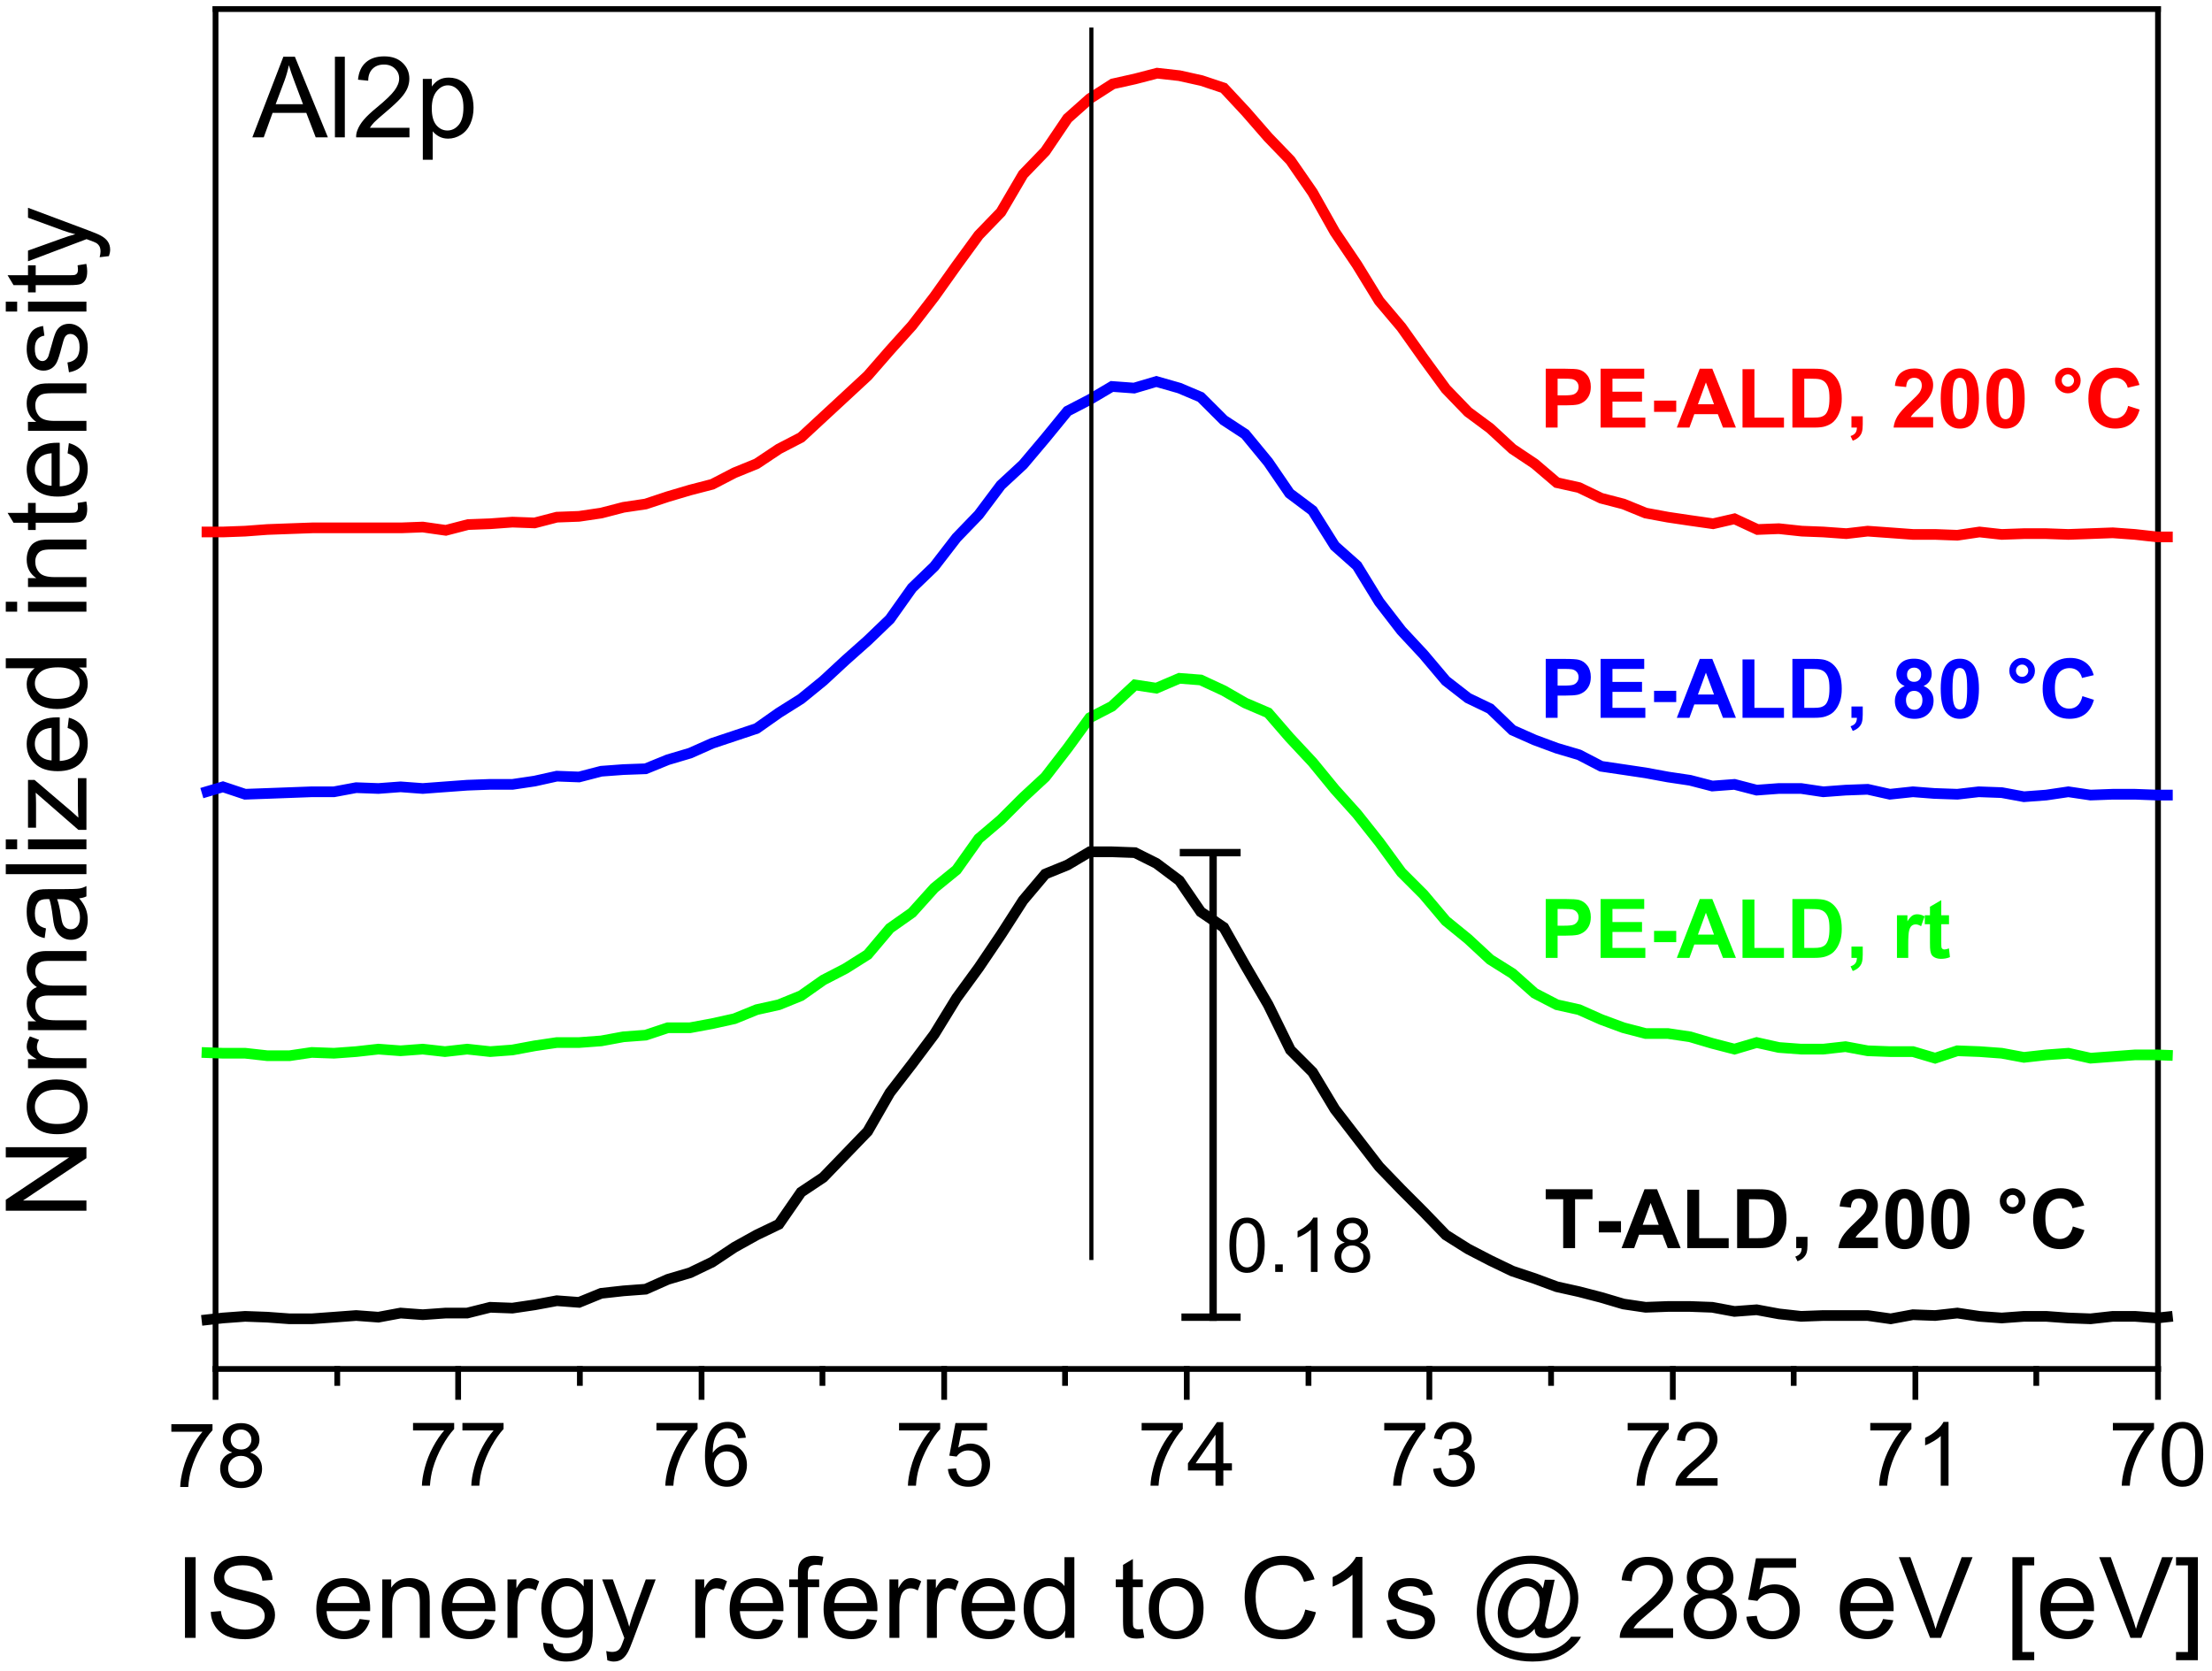 <?xml version="1.0" encoding="UTF-8"?>
<!DOCTYPE svg PUBLIC '-//W3C//DTD SVG 1.0//EN'
          'http://www.w3.org/TR/2001/REC-SVG-20010904/DTD/svg10.dtd'>
<svg stroke-dasharray="none" shape-rendering="auto" xmlns="http://www.w3.org/2000/svg" font-family="'Dialog'" text-rendering="auto" width="90" fill-opacity="1" color-interpolation="auto" color-rendering="auto" preserveAspectRatio="xMidYMid meet" font-size="12px" viewBox="0 0 90 68" fill="black" xmlns:xlink="http://www.w3.org/1999/xlink" stroke="black" image-rendering="auto" stroke-miterlimit="10" stroke-linecap="square" stroke-linejoin="miter" font-style="normal" stroke-width="1" height="68" stroke-dashoffset="0" font-weight="normal" stroke-opacity="1"
><!--Generated by the Batik Graphics2D SVG Generator--><defs id="genericDefs"
  /><g
  ><defs id="defs1"
    ><clipPath clipPathUnits="userSpaceOnUse" id="clipPath1"
      ><path d="M-1 -1 L321.645 -1 L321.645 242.601 L-1 242.601 L-1 -1 Z"
      /></clipPath
      ><clipPath clipPathUnits="userSpaceOnUse" id="clipPath2"
      ><path d="M112.381 69.201 L112.381 137.386 L202.875 137.386 L202.875 69.201 Z"
      /></clipPath
    ></defs
    ><g transform="scale(0.279,0.279) translate(1,1) matrix(3.543,0,0,3.543,-398.2,-245.201)"
    ><path d="M119.161 127.869 L119.161 127.559 L120.855 127.559 L120.855 127.809 Q120.605 128.076 120.36 128.518 Q120.115 128.958 119.98 129.424 Q119.883 129.752 119.857 130.144 L119.526 130.144 Q119.532 129.834 119.648 129.398 Q119.764 128.959 119.981 128.553 Q120.198 128.147 120.443 127.869 L119.161 127.869 ZM121.668 128.724 Q121.468 128.651 121.371 128.515 Q121.275 128.38 121.275 128.19 Q121.275 127.904 121.48 127.71 Q121.686 127.515 122.027 127.515 Q122.37 127.515 122.578 127.714 Q122.788 127.913 122.788 128.199 Q122.788 128.381 122.692 128.517 Q122.596 128.651 122.402 128.724 Q122.643 128.802 122.769 128.977 Q122.895 129.152 122.895 129.395 Q122.895 129.731 122.657 129.961 Q122.42 130.189 122.032 130.189 Q121.645 130.189 121.407 129.959 Q121.17 129.73 121.17 129.387 Q121.17 129.131 121.299 128.959 Q121.428 128.787 121.668 128.724 ZM121.603 128.179 Q121.603 128.365 121.722 128.483 Q121.843 128.601 122.034 128.601 Q122.22 128.601 122.338 128.484 Q122.457 128.366 122.457 128.197 Q122.457 128.02 122.334 127.9 Q122.213 127.779 122.031 127.779 Q121.846 127.779 121.725 127.897 Q121.603 128.015 121.603 128.179 ZM121.5 129.388 Q121.5 129.526 121.565 129.655 Q121.631 129.783 121.759 129.853 Q121.888 129.924 122.035 129.924 Q122.266 129.924 122.416 129.776 Q122.567 129.627 122.567 129.399 Q122.567 129.167 122.412 129.015 Q122.257 128.863 122.025 128.863 Q121.799 128.863 121.649 129.013 Q121.5 129.163 121.5 129.388 Z" stroke="none" clip-path="url(#clipPath2)"
    /></g
    ><g transform="matrix(0.988,0,0,0.988,-110.797,-68.119)"
    ><path d="M129.152 127.869 L129.152 127.559 L130.846 127.559 L130.846 127.809 Q130.596 128.076 130.351 128.518 Q130.106 128.958 129.971 129.424 Q129.875 129.752 129.848 130.144 L129.517 130.144 Q129.523 129.834 129.639 129.398 Q129.755 128.959 129.972 128.553 Q130.189 128.147 130.434 127.869 L129.152 127.869 ZM131.186 127.869 L131.186 127.559 L132.88 127.559 L132.88 127.809 Q132.63 128.076 132.385 128.518 Q132.14 128.958 132.005 129.424 Q131.909 129.752 131.882 130.144 L131.552 130.144 Q131.557 129.834 131.673 129.398 Q131.79 128.959 132.006 128.553 Q132.223 128.147 132.468 127.869 L131.186 127.869 Z" stroke="none" clip-path="url(#clipPath2)"
    /></g
    ><g transform="matrix(0.988,0,0,0.988,-110.797,-68.119)"
    ><path d="M139.176 127.869 L139.176 127.559 L140.87 127.559 L140.87 127.809 Q140.62 128.076 140.375 128.518 Q140.13 128.958 139.995 129.424 Q139.899 129.752 139.872 130.144 L139.541 130.144 Q139.547 129.834 139.663 129.398 Q139.779 128.959 139.996 128.553 Q140.213 128.147 140.458 127.869 L139.176 127.869 ZM142.857 128.166 L142.536 128.191 Q142.493 128.002 142.415 127.916 Q142.285 127.779 142.093 127.779 Q141.94 127.779 141.824 127.865 Q141.672 127.976 141.584 128.189 Q141.497 128.401 141.493 128.794 Q141.61 128.617 141.778 128.531 Q141.946 128.445 142.129 128.445 Q142.451 128.445 142.677 128.682 Q142.903 128.919 142.903 129.294 Q142.903 129.54 142.796 129.752 Q142.69 129.963 142.504 130.076 Q142.318 130.189 142.083 130.189 Q141.681 130.189 141.428 129.894 Q141.174 129.597 141.174 128.919 Q141.174 128.159 141.454 127.815 Q141.699 127.515 142.114 127.515 Q142.422 127.515 142.62 127.689 Q142.817 127.862 142.857 128.166 ZM141.543 129.295 Q141.543 129.462 141.614 129.614 Q141.685 129.765 141.811 129.845 Q141.939 129.924 142.078 129.924 Q142.281 129.924 142.428 129.759 Q142.574 129.595 142.574 129.313 Q142.574 129.042 142.429 128.886 Q142.285 128.73 142.065 128.73 Q141.847 128.73 141.695 128.886 Q141.543 129.042 141.543 129.295 Z" stroke="none" clip-path="url(#clipPath2)"
    /></g
    ><g transform="matrix(0.988,0,0,0.988,-110.797,-68.119)"
    ><path d="M149.167 127.869 L149.167 127.559 L150.861 127.559 L150.861 127.809 Q150.611 128.076 150.366 128.518 Q150.12 128.958 149.986 129.424 Q149.889 129.752 149.863 130.144 L149.532 130.144 Q149.538 129.834 149.654 129.398 Q149.77 128.959 149.987 128.553 Q150.204 128.147 150.449 127.869 L149.167 127.869 ZM151.179 129.458 L151.517 129.43 Q151.555 129.676 151.69 129.8 Q151.827 129.924 152.02 129.924 Q152.252 129.924 152.413 129.749 Q152.574 129.574 152.574 129.284 Q152.574 129.009 152.419 128.851 Q152.265 128.691 152.015 128.691 Q151.859 128.691 151.734 128.763 Q151.609 128.833 151.538 128.945 L151.237 128.906 L151.49 127.562 L152.792 127.562 L152.792 127.869 L151.747 127.869 L151.606 128.572 Q151.841 128.408 152.101 128.408 Q152.444 128.408 152.68 128.646 Q152.915 128.883 152.915 129.256 Q152.915 129.612 152.708 129.87 Q152.456 130.189 152.02 130.189 Q151.663 130.189 151.437 129.989 Q151.212 129.788 151.179 129.458 Z" stroke="none" clip-path="url(#clipPath2)"
    /></g
    ><g transform="matrix(0.988,0,0,0.988,-110.797,-68.119)"
    ><path d="M159.157 127.869 L159.157 127.559 L160.851 127.559 L160.851 127.809 Q160.601 128.076 160.356 128.518 Q160.111 128.958 159.976 129.424 Q159.88 129.752 159.853 130.144 L159.522 130.144 Q159.528 129.834 159.644 129.398 Q159.761 128.959 159.977 128.553 Q160.194 128.147 160.439 127.869 L159.157 127.869 ZM162.199 130.144 L162.199 129.517 L161.064 129.517 L161.064 129.222 L162.259 127.526 L162.521 127.526 L162.521 129.222 L162.875 129.222 L162.875 129.517 L162.521 129.517 L162.521 130.144 L162.199 130.144 ZM162.199 129.222 L162.199 128.041 L161.38 129.222 L162.199 129.222 Z" stroke="none" clip-path="url(#clipPath2)"
    /></g
    ><g transform="matrix(0.988,0,0,0.988,-110.797,-68.119)"
    ><path d="M169.148 127.869 L169.148 127.559 L170.842 127.559 L170.842 127.809 Q170.592 128.076 170.347 128.518 Q170.101 128.958 169.967 129.424 Q169.87 129.752 169.844 130.144 L169.513 130.144 Q169.519 129.834 169.635 129.398 Q169.751 128.959 169.968 128.553 Q170.185 128.147 170.43 127.869 L169.148 127.869 ZM171.162 129.452 L171.483 129.409 Q171.539 129.683 171.671 129.804 Q171.805 129.924 171.996 129.924 Q172.222 129.924 172.379 129.767 Q172.536 129.609 172.536 129.377 Q172.536 129.156 172.39 129.013 Q172.246 128.869 172.023 128.869 Q171.932 128.869 171.796 128.905 L171.832 128.622 Q171.864 128.626 171.883 128.626 Q172.089 128.626 172.254 128.519 Q172.418 128.412 172.418 128.188 Q172.418 128.012 172.298 127.896 Q172.179 127.779 171.989 127.779 Q171.801 127.779 171.676 127.897 Q171.551 128.015 171.515 128.251 L171.194 128.194 Q171.253 127.87 171.462 127.693 Q171.671 127.515 171.982 127.515 Q172.196 127.515 172.376 127.607 Q172.557 127.698 172.652 127.858 Q172.748 128.016 172.748 128.195 Q172.748 128.365 172.656 128.505 Q172.565 128.644 172.387 128.726 Q172.619 128.78 172.748 128.949 Q172.876 129.117 172.876 129.37 Q172.876 129.713 172.626 129.952 Q172.376 130.19 171.994 130.19 Q171.65 130.19 171.421 129.986 Q171.194 129.78 171.162 129.452 Z" stroke="none" clip-path="url(#clipPath2)"
    /></g
    ><g transform="matrix(0.988,0,0,0.988,-110.797,-68.119)"
    ><path d="M179.173 127.869 L179.173 127.559 L180.867 127.559 L180.867 127.809 Q180.617 128.076 180.372 128.518 Q180.126 128.958 179.992 129.424 Q179.895 129.752 179.869 130.144 L179.538 130.144 Q179.544 129.834 179.66 129.398 Q179.776 128.959 179.993 128.553 Q180.21 128.147 180.455 127.869 L179.173 127.869 ZM182.875 129.834 L182.875 130.144 L181.144 130.144 Q181.14 130.027 181.182 129.92 Q181.247 129.744 181.393 129.572 Q181.539 129.401 181.814 129.176 Q182.24 128.826 182.39 128.621 Q182.54 128.416 182.54 128.234 Q182.54 128.044 182.404 127.913 Q182.268 127.781 182.048 127.781 Q181.815 127.781 181.676 127.92 Q181.537 128.059 181.536 128.306 L181.205 128.272 Q181.239 127.902 181.461 127.709 Q181.682 127.515 182.055 127.515 Q182.432 127.515 182.651 127.725 Q182.871 127.933 182.871 128.241 Q182.871 128.399 182.807 128.551 Q182.743 128.702 182.593 128.87 Q182.444 129.038 182.097 129.331 Q181.808 129.574 181.726 129.661 Q181.644 129.748 181.59 129.834 L182.875 129.834 Z" stroke="none" clip-path="url(#clipPath2)"
    /></g
    ><g transform="matrix(0.988,0,0,0.988,-110.797,-68.119)"
    ><path d="M189.163 127.869 L189.163 127.559 L190.857 127.559 L190.857 127.809 Q190.607 128.076 190.362 128.518 Q190.117 128.958 189.982 129.424 Q189.886 129.752 189.859 130.144 L189.528 130.144 Q189.534 129.834 189.65 129.398 Q189.766 128.959 189.983 128.553 Q190.2 128.147 190.445 127.869 L189.163 127.869 ZM192.386 130.144 L192.065 130.144 L192.065 128.095 Q191.948 128.206 191.76 128.316 Q191.572 128.427 191.422 128.483 L191.422 128.172 Q191.691 128.045 191.892 127.865 Q192.095 127.684 192.179 127.515 L192.386 127.515 L192.386 130.144 Z" stroke="none" clip-path="url(#clipPath2)"
    /></g
    ><g transform="matrix(0.988,0,0,0.988,-110.797,-68.119)"
    ><path d="M199.154 127.869 L199.154 127.559 L200.848 127.559 L200.848 127.809 Q200.598 128.076 200.353 128.518 Q200.107 128.958 199.973 129.424 Q199.876 129.752 199.85 130.144 L199.519 130.144 Q199.525 129.834 199.641 129.398 Q199.757 128.959 199.974 128.553 Q200.191 128.147 200.436 127.869 L199.154 127.869 ZM201.167 128.852 Q201.167 128.388 201.262 128.106 Q201.357 127.822 201.545 127.669 Q201.734 127.515 202.02 127.515 Q202.231 127.515 202.389 127.6 Q202.549 127.684 202.652 127.845 Q202.756 128.005 202.814 128.234 Q202.874 128.463 202.874 128.852 Q202.874 129.313 202.779 129.596 Q202.685 129.88 202.495 130.035 Q202.307 130.189 202.02 130.189 Q201.642 130.189 201.425 129.917 Q201.167 129.59 201.167 128.852 ZM201.496 128.852 Q201.496 129.498 201.648 129.711 Q201.799 129.924 202.02 129.924 Q202.242 129.924 202.392 129.709 Q202.543 129.495 202.543 128.852 Q202.543 128.206 202.392 127.994 Q202.242 127.781 202.017 127.781 Q201.795 127.781 201.663 127.969 Q201.496 128.208 201.496 128.852 Z" stroke="none" clip-path="url(#clipPath2)"
    /></g
    ><g stroke-width="0.237" stroke-miterlimit="4" transform="matrix(0.988,0,0,0.988,-110.797,-68.119)" stroke-linecap="butt"
    ><line y2="125.335" fill="none" x1="121.019" clip-path="url(#clipPath2)" x2="121.019" y1="126.487"
    /></g
    ><g stroke-width="0.237" stroke-miterlimit="4" transform="matrix(0.988,0,0,0.988,-110.797,-68.119)" stroke-linecap="butt"
    ><line y2="125.335" fill="none" x1="126.031" clip-path="url(#clipPath2)" x2="126.031" y1="125.911"
    /></g
    ><g stroke-width="0.237" stroke-miterlimit="4" transform="matrix(0.988,0,0,0.988,-110.797,-68.119)" stroke-linecap="butt"
    ><line y2="125.335" fill="none" x1="131.01" clip-path="url(#clipPath2)" x2="131.01" y1="126.487"
    /></g
    ><g stroke-width="0.237" stroke-miterlimit="4" transform="matrix(0.988,0,0,0.988,-110.797,-68.119)" stroke-linecap="butt"
    ><line y2="125.335" fill="none" x1="136.022" clip-path="url(#clipPath2)" x2="136.022" y1="125.911"
    /></g
    ><g stroke-width="0.237" stroke-miterlimit="4" transform="matrix(0.988,0,0,0.988,-110.797,-68.119)" stroke-linecap="butt"
    ><line y2="125.335" fill="none" x1="141.034" clip-path="url(#clipPath2)" x2="141.034" y1="126.487"
    /></g
    ><g stroke-width="0.237" stroke-miterlimit="4" transform="matrix(0.988,0,0,0.988,-110.797,-68.119)" stroke-linecap="butt"
    ><line y2="125.335" fill="none" x1="146.012" clip-path="url(#clipPath2)" x2="146.012" y1="125.911"
    /></g
    ><g stroke-width="0.237" stroke-miterlimit="4" transform="matrix(0.988,0,0,0.988,-110.797,-68.119)" stroke-linecap="butt"
    ><line y2="125.335" fill="none" x1="151.025" clip-path="url(#clipPath2)" x2="151.025" y1="126.487"
    /></g
    ><g stroke-width="0.237" stroke-miterlimit="4" transform="matrix(0.988,0,0,0.988,-110.797,-68.119)" stroke-linecap="butt"
    ><line y2="125.335" fill="none" x1="156.003" clip-path="url(#clipPath2)" x2="156.003" y1="125.911"
    /></g
    ><g stroke-width="0.237" stroke-miterlimit="4" transform="matrix(0.988,0,0,0.988,-110.797,-68.119)" stroke-linecap="butt"
    ><line y2="125.335" fill="none" x1="161.016" clip-path="url(#clipPath2)" x2="161.016" y1="126.487"
    /></g
    ><g stroke-width="0.237" stroke-miterlimit="4" transform="matrix(0.988,0,0,0.988,-110.797,-68.119)" stroke-linecap="butt"
    ><line y2="125.335" fill="none" x1="166.028" clip-path="url(#clipPath2)" x2="166.028" y1="125.911"
    /></g
    ><g stroke-width="0.237" stroke-miterlimit="4" transform="matrix(0.988,0,0,0.988,-110.797,-68.119)" stroke-linecap="butt"
    ><line y2="125.335" fill="none" x1="171.006" clip-path="url(#clipPath2)" x2="171.006" y1="126.487"
    /></g
    ><g stroke-width="0.237" stroke-miterlimit="4" transform="matrix(0.988,0,0,0.988,-110.797,-68.119)" stroke-linecap="butt"
    ><line y2="125.335" fill="none" x1="176.018" clip-path="url(#clipPath2)" x2="176.018" y1="125.911"
    /></g
    ><g stroke-width="0.237" stroke-miterlimit="4" transform="matrix(0.988,0,0,0.988,-110.797,-68.119)" stroke-linecap="butt"
    ><line y2="125.335" fill="none" x1="181.031" clip-path="url(#clipPath2)" x2="181.031" y1="126.487"
    /></g
    ><g stroke-width="0.237" stroke-miterlimit="4" transform="matrix(0.988,0,0,0.988,-110.797,-68.119)" stroke-linecap="butt"
    ><line y2="125.335" fill="none" x1="186.009" clip-path="url(#clipPath2)" x2="186.009" y1="125.911"
    /></g
    ><g stroke-width="0.237" stroke-miterlimit="4" transform="matrix(0.988,0,0,0.988,-110.797,-68.119)" stroke-linecap="butt"
    ><line y2="125.335" fill="none" x1="191.021" clip-path="url(#clipPath2)" x2="191.021" y1="126.487"
    /></g
    ><g stroke-width="0.237" stroke-miterlimit="4" transform="matrix(0.988,0,0,0.988,-110.797,-68.119)" stroke-linecap="butt"
    ><line y2="125.335" fill="none" x1="196" clip-path="url(#clipPath2)" x2="196" y1="125.911"
    /></g
    ><g stroke-width="0.237" stroke-miterlimit="4" transform="matrix(0.988,0,0,0.988,-110.797,-68.119)" stroke-linecap="butt"
    ><line y2="125.335" fill="none" x1="201.012" clip-path="url(#clipPath2)" x2="201.012" y1="126.487"
    /></g
    ><g stroke-width="0.237" stroke-miterlimit="4" transform="matrix(0.988,0,0,0.988,-110.797,-68.119)" stroke-linecap="butt"
    ><line y2="125.335" fill="none" x1="121.019" clip-path="url(#clipPath2)" x2="201.012" y1="125.335"
    /></g
    ><g stroke-width="0.237" stroke-miterlimit="4" transform="matrix(0.988,0,0,0.988,-110.797,-68.119)" stroke-linecap="butt"
    ><line y2="69.32" fill="none" x1="121.019" clip-path="url(#clipPath2)" x2="201.012" y1="69.32"
    /></g
    ><g stroke-width="0.237" stroke-miterlimit="4" transform="matrix(0.988,0,0,0.988,-110.797,-68.119)" stroke-linecap="butt"
    ><line y2="123.168" fill="none" x1="121.019" clip-path="url(#clipPath2)" x2="121.019" y1="123.168"
    /></g
    ><g stroke-width="0.237" stroke-miterlimit="4" transform="matrix(0.988,0,0,0.988,-110.797,-68.119)" stroke-linecap="butt"
    ><line y2="120.492" fill="none" x1="121.019" clip-path="url(#clipPath2)" x2="121.019" y1="120.492"
    /></g
    ><g stroke-width="0.237" stroke-miterlimit="4" transform="matrix(0.988,0,0,0.988,-110.797,-68.119)" stroke-linecap="butt"
    ><line y2="117.783" fill="none" x1="121.019" clip-path="url(#clipPath2)" x2="121.019" y1="117.783"
    /></g
    ><g stroke-width="0.237" stroke-miterlimit="4" transform="matrix(0.988,0,0,0.988,-110.797,-68.119)" stroke-linecap="butt"
    ><line y2="115.107" fill="none" x1="121.019" clip-path="url(#clipPath2)" x2="121.019" y1="115.107"
    /></g
    ><g stroke-width="0.237" stroke-miterlimit="4" transform="matrix(0.988,0,0,0.988,-110.797,-68.119)" stroke-linecap="butt"
    ><line y2="112.398" fill="none" x1="121.019" clip-path="url(#clipPath2)" x2="121.019" y1="112.398"
    /></g
    ><g stroke-width="0.237" stroke-miterlimit="4" transform="matrix(0.988,0,0,0.988,-110.797,-68.119)" stroke-linecap="butt"
    ><line y2="109.723" fill="none" x1="121.019" clip-path="url(#clipPath2)" x2="121.019" y1="109.723"
    /></g
    ><g stroke-width="0.237" stroke-miterlimit="4" transform="matrix(0.988,0,0,0.988,-110.797,-68.119)" stroke-linecap="butt"
    ><line y2="107.013" fill="none" x1="121.019" clip-path="url(#clipPath2)" x2="121.019" y1="107.013"
    /></g
    ><g stroke-width="0.237" stroke-miterlimit="4" transform="matrix(0.988,0,0,0.988,-110.797,-68.119)" stroke-linecap="butt"
    ><line y2="104.338" fill="none" x1="121.019" clip-path="url(#clipPath2)" x2="121.019" y1="104.338"
    /></g
    ><g stroke-width="0.237" stroke-miterlimit="4" transform="matrix(0.988,0,0,0.988,-110.797,-68.119)" stroke-linecap="butt"
    ><line y2="101.629" fill="none" x1="121.019" clip-path="url(#clipPath2)" x2="121.019" y1="101.629"
    /></g
    ><g stroke-width="0.237" stroke-miterlimit="4" transform="matrix(0.988,0,0,0.988,-110.797,-68.119)" stroke-linecap="butt"
    ><line y2="98.953" fill="none" x1="121.019" clip-path="url(#clipPath2)" x2="121.019" y1="98.953"
    /></g
    ><g stroke-width="0.237" stroke-miterlimit="4" transform="matrix(0.988,0,0,0.988,-110.797,-68.119)" stroke-linecap="butt"
    ><line y2="96.244" fill="none" x1="121.019" clip-path="url(#clipPath2)" x2="121.019" y1="96.244"
    /></g
    ><g stroke-width="0.237" stroke-miterlimit="4" transform="matrix(0.988,0,0,0.988,-110.797,-68.119)" stroke-linecap="butt"
    ><line y2="93.568" fill="none" x1="121.019" clip-path="url(#clipPath2)" x2="121.019" y1="93.568"
    /></g
    ><g stroke-width="0.237" stroke-miterlimit="4" transform="matrix(0.988,0,0,0.988,-110.797,-68.119)" stroke-linecap="butt"
    ><line y2="90.859" fill="none" x1="121.019" clip-path="url(#clipPath2)" x2="121.019" y1="90.859"
    /></g
    ><g stroke-width="0.237" stroke-miterlimit="4" transform="matrix(0.988,0,0,0.988,-110.797,-68.119)" stroke-linecap="butt"
    ><line y2="88.183" fill="none" x1="121.019" clip-path="url(#clipPath2)" x2="121.019" y1="88.183"
    /></g
    ><g stroke-width="0.237" stroke-miterlimit="4" transform="matrix(0.988,0,0,0.988,-110.797,-68.119)" stroke-linecap="butt"
    ><line y2="85.474" fill="none" x1="121.019" clip-path="url(#clipPath2)" x2="121.019" y1="85.474"
    /></g
    ><g stroke-width="0.237" stroke-miterlimit="4" transform="matrix(0.988,0,0,0.988,-110.797,-68.119)" stroke-linecap="butt"
    ><line y2="82.799" fill="none" x1="121.019" clip-path="url(#clipPath2)" x2="121.019" y1="82.799"
    /></g
    ><g stroke-width="0.237" stroke-miterlimit="4" transform="matrix(0.988,0,0,0.988,-110.797,-68.119)" stroke-linecap="butt"
    ><line y2="80.089" fill="none" x1="121.019" clip-path="url(#clipPath2)" x2="121.019" y1="80.089"
    /></g
    ><g stroke-width="0.237" stroke-miterlimit="4" transform="matrix(0.988,0,0,0.988,-110.797,-68.119)" stroke-linecap="butt"
    ><line y2="77.414" fill="none" x1="121.019" clip-path="url(#clipPath2)" x2="121.019" y1="77.414"
    /></g
    ><g stroke-width="0.237" stroke-miterlimit="4" transform="matrix(0.988,0,0,0.988,-110.797,-68.119)" stroke-linecap="butt"
    ><line y2="74.704" fill="none" x1="121.019" clip-path="url(#clipPath2)" x2="121.019" y1="74.704"
    /></g
    ><g stroke-width="0.237" stroke-miterlimit="4" transform="matrix(0.988,0,0,0.988,-110.797,-68.119)" stroke-linecap="butt"
    ><line y2="72.029" fill="none" x1="121.019" clip-path="url(#clipPath2)" x2="121.019" y1="72.029"
    /></g
    ><g stroke-width="0.237" stroke-miterlimit="4" transform="matrix(0.988,0,0,0.988,-110.797,-68.119)" stroke-linecap="butt"
    ><line y2="69.32" fill="none" x1="121.019" clip-path="url(#clipPath2)" x2="121.019" y1="69.32"
    /></g
    ><g stroke-width="0.237" stroke-miterlimit="4" transform="matrix(0.988,0,0,0.988,-110.797,-68.119)" stroke-linecap="butt"
    ><line y2="69.32" fill="none" x1="121.019" clip-path="url(#clipPath2)" x2="121.019" y1="125.335"
    /></g
    ><g stroke-width="0.237" stroke-miterlimit="4" transform="matrix(0.988,0,0,0.988,-110.797,-68.119)" stroke-linecap="butt"
    ><line y2="69.32" fill="none" x1="201.012" clip-path="url(#clipPath2)" x2="201.012" y1="125.335"
    /></g
    ><g fill="blue" stroke-miterlimit="4" stroke-width="0.44" transform="matrix(0.988,0,0,0.988,-110.797,-68.119)" stroke-linecap="butt" stroke="blue"
    ><path fill="none" d="M120.666 101.552 L121.324 101.357 L122.238 101.662 L123.153 101.629 L124.067 101.595 L124.981 101.561 L125.896 101.561 L126.81 101.391 L127.725 101.425 L128.639 101.357 L129.553 101.425 L130.468 101.357 L131.382 101.29 L132.297 101.256 L133.245 101.256 L134.159 101.12 L135.074 100.917 L135.988 100.951 L136.902 100.714 L137.817 100.646 L138.731 100.613 L139.646 100.24 L140.56 99.969 L141.474 99.563 L142.389 99.258 L143.303 98.953 L144.218 98.309 L145.132 97.734 L146.046 96.989 L146.961 96.142 L147.875 95.329 L148.79 94.449 L149.704 93.162 L150.618 92.281 L151.533 91.096 L152.447 90.148 L153.362 88.928 L154.276 88.082 L155.19 86.998 L156.105 85.88 L157.019 85.406 L157.934 84.865 L158.848 84.932 L159.762 84.661 L160.711 84.932 L161.591 85.305 L162.54 86.253 L163.42 86.829 L164.368 87.98 L165.249 89.267 L166.197 89.978 L167.112 91.435 L168.026 92.247 L168.94 93.737 L169.855 94.923 L170.769 95.905 L171.684 96.989 L172.598 97.7 L173.512 98.14 L174.427 99.021 L175.341 99.427 L176.255 99.766 L177.17 100.037 L178.084 100.511 L178.999 100.646 L179.913 100.782 L180.827 100.951 L181.742 101.087 L182.656 101.324 L183.571 101.256 L184.485 101.493 L185.399 101.425 L186.314 101.425 L187.228 101.561 L188.143 101.493 L189.057 101.459 L189.971 101.662 L190.92 101.561 L191.8 101.629 L192.749 101.662 L193.629 101.561 L194.577 101.595 L195.492 101.764 L196.406 101.696 L197.321 101.561 L198.235 101.696 L199.149 101.662 L200.064 101.662 L200.978 101.696 L201.399 101.696" fill-rule="evenodd" clip-path="url(#clipPath2)"
    /></g
    ><g fill="lime" stroke-miterlimit="4" stroke-width="0.44" transform="matrix(0.988,0,0,0.988,-110.797,-68.119)" stroke-linecap="butt" stroke="lime"
    ><path fill="none" d="M120.666 112.306 L121.324 112.33 L122.238 112.33 L123.153 112.432 L124.067 112.432 L124.981 112.297 L125.896 112.33 L126.81 112.263 L127.725 112.161 L128.639 112.229 L129.553 112.161 L130.468 112.263 L131.382 112.161 L132.33 112.263 L133.245 112.195 L134.159 112.025 L135.074 111.89 L135.988 111.89 L136.902 111.822 L137.817 111.653 L138.731 111.585 L139.646 111.28 L140.56 111.28 L141.474 111.111 L142.389 110.908 L143.303 110.535 L144.218 110.332 L145.132 109.96 L146.046 109.316 L146.961 108.842 L147.875 108.266 L148.79 107.183 L149.704 106.539 L150.618 105.523 L151.533 104.778 L152.447 103.491 L153.362 102.712 L154.276 101.798 L155.19 100.951 L156.105 99.766 L157.019 98.513 L157.934 98.039 L158.882 97.158 L159.762 97.293 L160.711 96.887 L161.591 96.955 L162.54 97.395 L163.42 97.903 L164.368 98.309 L165.249 99.326 L166.197 100.342 L167.112 101.459 L168.026 102.475 L168.94 103.627 L169.855 104.88 L170.769 105.794 L171.684 106.878 L172.598 107.623 L173.512 108.47 L174.427 109.045 L175.341 109.858 L176.255 110.332 L177.17 110.535 L178.084 110.942 L178.999 111.28 L179.913 111.518 L180.827 111.518 L181.742 111.653 L182.656 111.924 L183.571 112.161 L184.485 111.89 L185.399 112.093 L186.314 112.161 L187.228 112.161 L188.143 112.059 L189.057 112.229 L189.971 112.263 L190.92 112.263 L191.834 112.534 L192.749 112.229 L193.663 112.263 L194.577 112.33 L195.492 112.5 L196.406 112.398 L197.321 112.33 L198.235 112.534 L199.149 112.466 L200.064 112.398 L200.978 112.398 L201.399 112.414" fill-rule="evenodd" clip-path="url(#clipPath2)"
    /></g
    ><g fill="red" stroke-miterlimit="4" stroke-width="0.44" transform="matrix(0.988,0,0,0.988,-110.797,-68.119)" stroke-linecap="butt" stroke="red"
    ><path fill="none" d="M120.666 90.859 L121.324 90.859 L122.238 90.825 L123.153 90.757 L124.067 90.723 L125.015 90.689 L125.896 90.689 L126.844 90.689 L127.725 90.689 L128.673 90.689 L129.553 90.656 L130.502 90.791 L131.416 90.554 L132.33 90.52 L133.245 90.453 L134.159 90.486 L135.074 90.249 L135.988 90.215 L136.902 90.08 L137.817 89.843 L138.731 89.707 L139.646 89.403 L140.56 89.132 L141.474 88.895 L142.389 88.421 L143.303 88.048 L144.218 87.438 L145.132 86.964 L146.046 86.118 L146.961 85.271 L147.875 84.424 L148.79 83.374 L149.704 82.358 L150.618 81.173 L151.533 79.886 L152.447 78.633 L153.362 77.685 L154.276 76.127 L155.19 75.179 L156.105 73.824 L157.019 73.011 L157.968 72.402 L158.882 72.198 L159.796 71.961 L160.711 72.063 L161.625 72.266 L162.54 72.571 L163.454 73.553 L164.368 74.603 L165.283 75.551 L166.197 76.872 L167.112 78.498 L168.026 79.852 L168.94 81.342 L169.855 82.426 L170.769 83.713 L171.684 84.966 L172.598 85.914 L173.512 86.592 L174.427 87.438 L175.341 88.048 L176.255 88.827 L177.17 89.03 L178.084 89.47 L178.999 89.707 L179.913 90.08 L180.827 90.249 L181.742 90.385 L182.69 90.52 L183.571 90.317 L184.519 90.757 L185.399 90.723 L186.348 90.825 L187.228 90.859 L188.177 90.927 L189.057 90.825 L190.005 90.893 L190.92 90.96 L191.834 90.96 L192.749 90.994 L193.663 90.859 L194.577 90.96 L195.492 90.927 L196.406 90.927 L197.321 90.96 L198.235 90.927 L199.149 90.893 L200.064 90.96 L200.978 91.062 L201.399 91.062" fill-rule="evenodd" clip-path="url(#clipPath2)"
    /></g
    ><g stroke-width="0.44" stroke-miterlimit="4" transform="matrix(0.988,0,0,0.988,-110.797,-68.119)" stroke-linecap="butt"
    ><path fill="none" d="M120.666 123.309 L121.324 123.235 L122.238 123.168 L123.153 123.202 L124.067 123.269 L124.981 123.269 L125.896 123.202 L126.81 123.134 L127.725 123.202 L128.639 123.032 L129.553 123.1 L130.502 123.032 L131.382 123.032 L132.33 122.795 L133.245 122.829 L134.159 122.694 L135.074 122.524 L135.988 122.592 L136.902 122.219 L137.817 122.118 L138.731 122.05 L139.646 121.644 L140.56 121.373 L141.474 120.933 L142.389 120.323 L143.303 119.815 L144.218 119.375 L145.132 118.054 L146.046 117.444 L146.961 116.496 L147.875 115.548 L148.79 113.956 L149.704 112.771 L150.618 111.551 L151.533 110.061 L152.447 108.808 L153.362 107.453 L154.276 106.031 L155.19 104.947 L156.105 104.575 L157.019 104.033 L157.934 104.033 L158.882 104.067 L159.762 104.507 L160.711 105.218 L161.591 106.505 L162.54 107.149 L163.42 108.707 L164.368 110.332 L165.283 112.195 L166.197 113.109 L167.112 114.633 L168.026 115.819 L168.94 117.004 L169.855 117.952 L170.769 118.867 L171.684 119.815 L172.598 120.391 L173.512 120.865 L174.427 121.305 L175.341 121.61 L176.255 121.949 L177.17 122.152 L178.084 122.389 L178.999 122.66 L179.913 122.795 L180.827 122.761 L181.742 122.761 L182.656 122.795 L183.571 122.965 L184.485 122.897 L185.399 123.066 L186.314 123.168 L187.228 123.134 L188.143 123.134 L189.057 123.134 L190.005 123.269 L190.92 123.1 L191.834 123.134 L192.749 123.032 L193.663 123.168 L194.577 123.235 L195.492 123.168 L196.406 123.168 L197.321 123.235 L198.235 123.269 L199.149 123.168 L200.064 123.168 L200.978 123.235 L201.399 123.189" fill-rule="evenodd" clip-path="url(#clipPath2)"
    /></g
    ><g stroke-width="0.44" stroke-miterlimit="4" transform="matrix(0.988,0,0,0.988,-110.797,-68.119)" stroke-linecap="butt"
    ><path d="M162.771 120.239 Q162.771 119.843 162.852 119.603 Q162.933 119.361 163.093 119.23 Q163.255 119.1 163.498 119.1 Q163.678 119.1 163.812 119.172 Q163.948 119.244 164.037 119.38 Q164.125 119.516 164.174 119.712 Q164.225 119.907 164.225 120.239 Q164.225 120.631 164.144 120.873 Q164.064 121.114 163.903 121.246 Q163.743 121.377 163.498 121.377 Q163.175 121.377 162.991 121.145 Q162.771 120.867 162.771 120.239 ZM163.052 120.239 Q163.052 120.788 163.181 120.97 Q163.309 121.151 163.498 121.151 Q163.687 121.151 163.815 120.969 Q163.943 120.786 163.943 120.239 Q163.943 119.688 163.815 119.507 Q163.687 119.326 163.495 119.326 Q163.306 119.326 163.194 119.486 Q163.052 119.69 163.052 120.239 ZM164.657 121.339 L164.657 121.027 L164.969 121.027 L164.969 121.339 L164.657 121.339 ZM166.401 121.339 L166.127 121.339 L166.127 119.594 Q166.028 119.688 165.867 119.782 Q165.707 119.876 165.579 119.924 L165.579 119.659 Q165.808 119.551 165.98 119.398 Q166.152 119.244 166.224 119.1 L166.401 119.1 L166.401 121.339 ZM167.523 120.129 Q167.353 120.067 167.27 119.951 Q167.188 119.836 167.188 119.675 Q167.188 119.431 167.363 119.266 Q167.538 119.1 167.829 119.1 Q168.121 119.1 168.299 119.269 Q168.477 119.438 168.477 119.682 Q168.477 119.837 168.395 119.953 Q168.314 120.067 168.149 120.129 Q168.354 120.196 168.461 120.345 Q168.569 120.494 168.569 120.701 Q168.569 120.987 168.366 121.183 Q168.164 121.377 167.833 121.377 Q167.504 121.377 167.301 121.182 Q167.099 120.986 167.099 120.694 Q167.099 120.476 167.209 120.33 Q167.319 120.183 167.523 120.129 ZM167.468 119.665 Q167.468 119.824 167.57 119.924 Q167.672 120.025 167.835 120.025 Q167.994 120.025 168.094 119.925 Q168.195 119.825 168.195 119.681 Q168.195 119.53 168.091 119.427 Q167.988 119.325 167.832 119.325 Q167.675 119.325 167.572 119.425 Q167.468 119.526 167.468 119.665 ZM167.38 120.695 Q167.38 120.813 167.436 120.922 Q167.492 121.032 167.601 121.091 Q167.711 121.151 167.836 121.151 Q168.033 121.151 168.161 121.026 Q168.289 120.899 168.289 120.704 Q168.289 120.506 168.157 120.377 Q168.025 120.248 167.827 120.248 Q167.635 120.248 167.507 120.376 Q167.38 120.503 167.38 120.695 Z" stroke="none" clip-path="url(#clipPath2)"
    /></g
    ><g stroke-width="0.305" stroke-miterlimit="4" transform="matrix(0.988,0,0,0.988,-110.797,-68.119)" stroke-linecap="butt"
    ><line y2="123.202" fill="none" x1="160.948" clip-path="url(#clipPath2)" x2="163.081" y1="123.202"
    /></g
    ><g stroke-width="0.305" stroke-miterlimit="4" transform="matrix(0.988,0,0,0.988,-110.797,-68.119)" stroke-linecap="butt"
    ><line y2="104.067" fill="none" x1="160.88" clip-path="url(#clipPath2)" x2="163.081" y1="104.067"
    /></g
    ><g stroke-width="0.305" stroke-miterlimit="4" transform="matrix(0.988,0,0,0.988,-110.797,-68.119)" stroke-linecap="butt"
    ><line y2="123.202" fill="none" x1="162.099" clip-path="url(#clipPath2)" x2="162.099" y1="104.338"
    /></g
    ><g stroke-width="0.169" stroke-miterlimit="4" transform="matrix(0.988,0,0,0.988,-110.797,-68.119)" stroke-linecap="butt"
    ><line y2="70.166" fill="none" x1="157.087" clip-path="url(#clipPath2)" x2="157.087" y1="120.763"
    /></g
    ><g fill="blue" stroke-miterlimit="4" stroke-width="0.169" transform="matrix(0.988,0,0,0.988,-110.797,-68.119)" stroke-linecap="butt" stroke="blue"
    ><path d="M175.798 98.513 L175.798 96.088 L176.583 96.088 Q177.029 96.088 177.165 96.125 Q177.373 96.179 177.513 96.362 Q177.654 96.545 177.654 96.834 Q177.654 97.058 177.573 97.21 Q177.492 97.362 177.368 97.449 Q177.243 97.535 177.114 97.564 Q176.939 97.598 176.606 97.598 L176.287 97.598 L176.287 98.513 L175.798 98.513 ZM176.287 96.499 L176.287 97.186 L176.555 97.186 Q176.844 97.186 176.941 97.149 Q177.039 97.11 177.094 97.03 Q177.151 96.948 177.151 96.84 Q177.151 96.708 177.072 96.622 Q176.995 96.536 176.876 96.515 Q176.788 96.499 176.523 96.499 L176.287 96.499 ZM178.057 98.513 L178.057 96.088 L179.854 96.088 L179.854 96.499 L178.546 96.499 L178.546 97.035 L179.763 97.035 L179.763 97.445 L178.546 97.445 L178.546 98.104 L179.9 98.104 L179.9 98.513 L178.057 98.513 ZM180.259 97.866 L180.259 97.401 L181.172 97.401 L181.172 97.866 L180.259 97.866 ZM183.63 98.513 L183.097 98.513 L182.885 97.962 L181.916 97.962 L181.716 98.513 L181.196 98.513 L182.141 96.088 L182.658 96.088 L183.63 98.513 ZM182.728 97.554 L182.394 96.654 L182.066 97.554 L182.728 97.554 ZM183.902 98.513 L183.902 96.108 L184.392 96.108 L184.392 98.104 L185.609 98.104 L185.609 98.513 L183.902 98.513 ZM185.956 96.088 L186.851 96.088 Q187.153 96.088 187.312 96.135 Q187.525 96.198 187.678 96.359 Q187.83 96.518 187.909 96.751 Q187.989 96.983 187.989 97.323 Q187.989 97.623 187.914 97.839 Q187.823 98.104 187.655 98.268 Q187.527 98.391 187.311 98.461 Q187.149 98.513 186.877 98.513 L185.956 98.513 L185.956 96.088 ZM186.445 96.499 L186.445 98.104 L186.811 98.104 Q187.016 98.104 187.107 98.081 Q187.226 98.051 187.304 97.98 Q187.383 97.909 187.433 97.746 Q187.482 97.583 187.482 97.302 Q187.482 97.021 187.433 96.871 Q187.383 96.72 187.294 96.636 Q187.205 96.552 187.067 96.522 Q186.964 96.499 186.666 96.499 L186.445 96.499 ZM188.388 98.047 L188.853 98.047 L188.853 98.38 Q188.853 98.582 188.818 98.699 Q188.784 98.816 188.687 98.909 Q188.59 99.001 188.441 99.054 L188.351 98.862 Q188.491 98.816 188.55 98.734 Q188.61 98.654 188.613 98.513 L188.388 98.513 L188.388 98.047 ZM190.581 97.204 Q190.401 97.128 190.319 96.996 Q190.237 96.862 190.237 96.704 Q190.237 96.432 190.427 96.256 Q190.616 96.079 190.965 96.079 Q191.311 96.079 191.501 96.256 Q191.692 96.432 191.692 96.704 Q191.692 96.872 191.604 97.004 Q191.517 97.135 191.358 97.204 Q191.56 97.286 191.665 97.441 Q191.77 97.597 191.77 97.799 Q191.77 98.136 191.555 98.346 Q191.342 98.556 190.987 98.556 Q190.656 98.556 190.435 98.382 Q190.176 98.177 190.176 97.819 Q190.176 97.623 190.273 97.459 Q190.371 97.293 190.581 97.204 ZM190.677 96.737 Q190.677 96.876 190.755 96.954 Q190.834 97.031 190.965 97.031 Q191.097 97.031 191.176 96.953 Q191.256 96.873 191.256 96.734 Q191.256 96.604 191.177 96.526 Q191.099 96.447 190.97 96.447 Q190.836 96.447 190.756 96.526 Q190.677 96.606 190.677 96.737 ZM190.634 97.775 Q190.634 97.967 190.732 98.075 Q190.831 98.182 190.978 98.182 Q191.122 98.182 191.216 98.078 Q191.311 97.975 191.311 97.78 Q191.311 97.61 191.215 97.506 Q191.119 97.403 190.971 97.403 Q190.801 97.403 190.718 97.52 Q190.634 97.637 190.634 97.775 ZM192.851 96.079 Q193.204 96.079 193.403 96.33 Q193.638 96.627 193.638 97.317 Q193.638 98.004 193.4 98.305 Q193.204 98.555 192.851 98.555 Q192.498 98.555 192.28 98.282 Q192.064 98.01 192.064 97.312 Q192.064 96.627 192.302 96.327 Q192.5 96.079 192.851 96.079 ZM192.851 96.463 Q192.768 96.463 192.701 96.517 Q192.635 96.571 192.599 96.71 Q192.55 96.89 192.55 97.317 Q192.55 97.743 192.593 97.903 Q192.636 98.063 192.701 98.116 Q192.768 98.169 192.851 98.169 Q192.936 98.169 193.002 98.115 Q193.069 98.061 193.105 97.922 Q193.152 97.743 193.152 97.317 Q193.152 96.89 193.109 96.731 Q193.066 96.571 193.001 96.517 Q192.936 96.463 192.851 96.463 ZM194.889 96.575 Q194.889 96.354 195.043 96.201 Q195.198 96.047 195.417 96.047 Q195.635 96.047 195.789 96.202 Q195.944 96.356 195.944 96.575 Q195.944 96.793 195.789 96.947 Q195.635 97.102 195.417 97.102 Q195.198 97.102 195.043 96.947 Q194.889 96.793 194.889 96.575 ZM195.163 96.575 Q195.163 96.678 195.237 96.753 Q195.312 96.827 195.417 96.827 Q195.52 96.827 195.594 96.753 Q195.669 96.678 195.669 96.575 Q195.669 96.47 195.594 96.396 Q195.52 96.321 195.417 96.321 Q195.312 96.321 195.237 96.396 Q195.163 96.47 195.163 96.575 ZM197.899 97.621 L198.373 97.772 Q198.264 98.169 198.01 98.362 Q197.757 98.555 197.366 98.555 Q196.883 98.555 196.573 98.225 Q196.262 97.894 196.262 97.322 Q196.262 96.717 196.574 96.382 Q196.887 96.047 197.396 96.047 Q197.84 96.047 198.118 96.31 Q198.284 96.466 198.366 96.757 L197.882 96.872 Q197.839 96.684 197.703 96.575 Q197.566 96.466 197.371 96.466 Q197.102 96.466 196.933 96.659 Q196.766 96.852 196.766 97.286 Q196.766 97.745 196.931 97.941 Q197.096 98.136 197.361 98.136 Q197.556 98.136 197.696 98.012 Q197.837 97.888 197.899 97.621 Z" stroke="none" clip-path="url(#clipPath2)"
    /></g
    ><g fill="lime" stroke-miterlimit="4" stroke-width="0.169" transform="matrix(0.988,0,0,0.988,-110.797,-68.119)" stroke-linecap="butt" stroke="lime"
    ><path d="M175.798 108.402 L175.798 105.978 L176.583 105.978 Q177.029 105.978 177.165 106.014 Q177.373 106.068 177.513 106.251 Q177.654 106.434 177.654 106.723 Q177.654 106.947 177.573 107.099 Q177.492 107.251 177.368 107.338 Q177.243 107.424 177.114 107.453 Q176.939 107.487 176.606 107.487 L176.287 107.487 L176.287 108.402 L175.798 108.402 ZM176.287 106.388 L176.287 107.076 L176.555 107.076 Q176.844 107.076 176.941 107.038 Q177.039 107 177.094 106.919 Q177.151 106.838 177.151 106.73 Q177.151 106.597 177.072 106.511 Q176.995 106.425 176.876 106.404 Q176.788 106.388 176.523 106.388 L176.287 106.388 ZM178.057 108.402 L178.057 105.978 L179.854 105.978 L179.854 106.388 L178.546 106.388 L178.546 106.925 L179.763 106.925 L179.763 107.334 L178.546 107.334 L178.546 107.993 L179.9 107.993 L179.9 108.402 L178.057 108.402 ZM180.259 107.755 L180.259 107.291 L181.172 107.291 L181.172 107.755 L180.259 107.755 ZM183.63 108.402 L183.097 108.402 L182.885 107.851 L181.916 107.851 L181.716 108.402 L181.196 108.402 L182.141 105.978 L182.658 105.978 L183.63 108.402 ZM182.728 107.443 L182.394 106.543 L182.066 107.443 L182.728 107.443 ZM183.902 108.402 L183.902 105.998 L184.392 105.998 L184.392 107.993 L185.609 107.993 L185.609 108.402 L183.902 108.402 ZM185.956 105.978 L186.851 105.978 Q187.153 105.978 187.312 106.024 Q187.525 106.087 187.678 106.248 Q187.83 106.408 187.909 106.64 Q187.989 106.872 187.989 107.213 Q187.989 107.512 187.914 107.728 Q187.823 107.993 187.655 108.157 Q187.527 108.281 187.311 108.35 Q187.149 108.402 186.877 108.402 L185.956 108.402 L185.956 105.978 ZM186.445 106.388 L186.445 107.993 L186.811 107.993 Q187.016 107.993 187.107 107.97 Q187.226 107.94 187.304 107.87 Q187.383 107.798 187.433 107.636 Q187.482 107.473 187.482 107.192 Q187.482 106.91 187.433 106.76 Q187.383 106.609 187.294 106.526 Q187.205 106.441 187.067 106.411 Q186.964 106.388 186.666 106.388 L186.445 106.388 ZM188.388 107.937 L188.853 107.937 L188.853 108.27 Q188.853 108.472 188.818 108.588 Q188.784 108.705 188.687 108.798 Q188.59 108.89 188.441 108.943 L188.351 108.751 Q188.491 108.705 188.55 108.624 Q188.61 108.543 188.613 108.402 L188.388 108.402 L188.388 107.937 ZM190.726 108.402 L190.262 108.402 L190.262 106.646 L190.693 106.646 L190.693 106.895 Q190.805 106.719 190.893 106.662 Q190.981 106.606 191.094 106.606 Q191.252 106.606 191.4 106.693 L191.256 107.099 Q191.139 107.023 191.037 107.023 Q190.94 107.023 190.872 107.077 Q190.805 107.13 190.765 107.271 Q190.726 107.411 190.726 107.86 L190.726 108.402 ZM192.405 106.646 L192.405 107.016 L192.087 107.016 L192.087 107.724 Q192.087 107.939 192.096 107.974 Q192.106 108.01 192.138 108.033 Q192.17 108.056 192.216 108.056 Q192.281 108.056 192.404 108.012 L192.444 108.372 Q192.281 108.442 192.076 108.442 Q191.951 108.442 191.849 108.4 Q191.749 108.357 191.702 108.291 Q191.654 108.223 191.637 108.109 Q191.621 108.028 191.621 107.781 L191.621 107.016 L191.408 107.016 L191.408 106.646 L191.621 106.646 L191.621 106.296 L192.087 106.025 L192.087 106.646 L192.405 106.646 Z" stroke="none" clip-path="url(#clipPath2)"
    /></g
    ><g fill="red" stroke-miterlimit="4" stroke-width="0.169" transform="matrix(0.988,0,0,0.988,-110.797,-68.119)" stroke-linecap="butt" stroke="red"
    ><path d="M175.798 86.558 L175.798 84.134 L176.583 84.134 Q177.029 84.134 177.165 84.17 Q177.373 84.224 177.513 84.407 Q177.654 84.59 177.654 84.879 Q177.654 85.103 177.573 85.255 Q177.492 85.407 177.368 85.494 Q177.243 85.58 177.114 85.609 Q176.939 85.643 176.606 85.643 L176.287 85.643 L176.287 86.558 L175.798 86.558 ZM176.287 84.544 L176.287 85.232 L176.555 85.232 Q176.844 85.232 176.941 85.194 Q177.039 85.156 177.094 85.075 Q177.151 84.993 177.151 84.885 Q177.151 84.753 177.072 84.667 Q176.995 84.581 176.876 84.56 Q176.788 84.544 176.523 84.544 L176.287 84.544 ZM178.057 86.558 L178.057 84.134 L179.854 84.134 L179.854 84.544 L178.546 84.544 L178.546 85.081 L179.763 85.081 L179.763 85.49 L178.546 85.49 L178.546 86.149 L179.9 86.149 L179.9 86.558 L178.057 86.558 ZM180.259 85.911 L180.259 85.447 L181.172 85.447 L181.172 85.911 L180.259 85.911 ZM183.63 86.558 L183.097 86.558 L182.885 86.007 L181.916 86.007 L181.716 86.558 L181.196 86.558 L182.141 84.134 L182.658 84.134 L183.63 86.558 ZM182.728 85.599 L182.394 84.699 L182.066 85.599 L182.728 85.599 ZM183.902 86.558 L183.902 84.153 L184.392 84.153 L184.392 86.149 L185.609 86.149 L185.609 86.558 L183.902 86.558 ZM185.956 84.134 L186.851 84.134 Q187.153 84.134 187.312 84.18 Q187.525 84.243 187.678 84.404 Q187.83 84.564 187.909 84.796 Q187.989 85.028 187.989 85.368 Q187.989 85.668 187.914 85.884 Q187.823 86.149 187.655 86.313 Q187.527 86.436 187.311 86.506 Q187.149 86.558 186.877 86.558 L185.956 86.558 L185.956 84.134 ZM186.445 84.544 L186.445 86.149 L186.811 86.149 Q187.016 86.149 187.107 86.126 Q187.226 86.096 187.304 86.025 Q187.383 85.954 187.433 85.792 Q187.482 85.628 187.482 85.347 Q187.482 85.066 187.433 84.916 Q187.383 84.765 187.294 84.681 Q187.205 84.597 187.067 84.567 Q186.964 84.544 186.666 84.544 L186.445 84.544 ZM188.388 86.093 L188.853 86.093 L188.853 86.425 Q188.853 86.627 188.818 86.744 Q188.784 86.861 188.687 86.954 Q188.59 87.046 188.441 87.099 L188.351 86.907 Q188.491 86.861 188.55 86.779 Q188.61 86.699 188.613 86.558 L188.388 86.558 L188.388 86.093 ZM191.752 86.126 L191.752 86.558 L190.123 86.558 Q190.15 86.313 190.282 86.094 Q190.415 85.874 190.805 85.513 Q191.119 85.219 191.19 85.116 Q191.285 84.971 191.285 84.831 Q191.285 84.676 191.202 84.592 Q191.119 84.508 190.971 84.508 Q190.826 84.508 190.74 84.597 Q190.654 84.684 190.641 84.888 L190.177 84.841 Q190.219 84.458 190.438 84.291 Q190.656 84.124 190.983 84.124 Q191.342 84.124 191.547 84.318 Q191.752 84.511 191.752 84.798 Q191.752 84.962 191.693 85.11 Q191.635 85.258 191.507 85.42 Q191.423 85.527 191.203 85.729 Q190.983 85.93 190.924 85.997 Q190.865 86.063 190.829 86.126 L191.752 86.126 ZM192.851 84.124 Q193.204 84.124 193.403 84.375 Q193.638 84.673 193.638 85.362 Q193.638 86.05 193.4 86.35 Q193.204 86.6 192.851 86.6 Q192.498 86.6 192.28 86.327 Q192.064 86.055 192.064 85.357 Q192.064 84.673 192.302 84.372 Q192.5 84.124 192.851 84.124 ZM192.851 84.508 Q192.768 84.508 192.701 84.562 Q192.635 84.616 192.599 84.755 Q192.55 84.935 192.55 85.362 Q192.55 85.788 192.593 85.948 Q192.636 86.108 192.701 86.161 Q192.768 86.214 192.851 86.214 Q192.936 86.214 193.002 86.16 Q193.069 86.106 193.105 85.967 Q193.152 85.788 193.152 85.362 Q193.152 84.935 193.109 84.776 Q193.066 84.616 193.001 84.562 Q192.936 84.508 192.851 84.508 ZM194.735 84.124 Q195.088 84.124 195.286 84.375 Q195.522 84.673 195.522 85.362 Q195.522 86.05 195.284 86.35 Q195.088 86.6 194.735 86.6 Q194.381 86.6 194.164 86.327 Q193.948 86.055 193.948 85.357 Q193.948 84.673 194.186 84.372 Q194.383 84.124 194.735 84.124 ZM194.735 84.508 Q194.651 84.508 194.585 84.562 Q194.519 84.616 194.482 84.755 Q194.434 84.935 194.434 85.362 Q194.434 85.788 194.477 85.948 Q194.52 86.108 194.585 86.161 Q194.651 86.214 194.735 86.214 Q194.82 86.214 194.886 86.16 Q194.952 86.106 194.988 85.967 Q195.036 85.788 195.036 85.362 Q195.036 84.935 194.993 84.776 Q194.95 84.616 194.885 84.562 Q194.82 84.508 194.735 84.508 ZM196.772 84.62 Q196.772 84.399 196.927 84.246 Q197.082 84.092 197.3 84.092 Q197.518 84.092 197.673 84.247 Q197.827 84.401 197.827 84.62 Q197.827 84.838 197.673 84.992 Q197.518 85.147 197.3 85.147 Q197.082 85.147 196.927 84.992 Q196.772 84.838 196.772 84.62 ZM197.047 84.62 Q197.047 84.723 197.12 84.798 Q197.196 84.872 197.3 84.872 Q197.404 84.872 197.478 84.798 Q197.553 84.723 197.553 84.62 Q197.553 84.515 197.478 84.441 Q197.404 84.366 197.3 84.366 Q197.196 84.366 197.12 84.441 Q197.047 84.515 197.047 84.62 ZM199.782 85.666 L200.256 85.817 Q200.147 86.214 199.894 86.407 Q199.64 86.6 199.25 86.6 Q198.767 86.6 198.456 86.27 Q198.145 85.939 198.145 85.367 Q198.145 84.762 198.457 84.427 Q198.77 84.092 199.28 84.092 Q199.724 84.092 200.002 84.355 Q200.167 84.511 200.25 84.802 L199.766 84.917 Q199.723 84.729 199.586 84.62 Q199.449 84.511 199.254 84.511 Q198.985 84.511 198.817 84.705 Q198.649 84.897 198.649 85.331 Q198.649 85.79 198.814 85.986 Q198.98 86.181 199.244 86.181 Q199.44 86.181 199.579 86.057 Q199.721 85.933 199.782 85.666 Z" stroke="none" clip-path="url(#clipPath2)"
    /></g
    ><g stroke-width="0.169" stroke-miterlimit="4" transform="matrix(0.988,0,0,0.988,-110.797,-68.119)" stroke-linecap="butt"
    ><path d="M176.517 120.357 L176.517 118.343 L175.797 118.343 L175.797 117.933 L177.724 117.933 L177.724 118.343 L177.007 118.343 L177.007 120.357 L176.517 120.357 ZM177.984 119.71 L177.984 119.246 L178.897 119.246 L178.897 119.71 L177.984 119.71 ZM181.354 120.357 L180.822 120.357 L180.61 119.806 L179.641 119.806 L179.44 120.357 L178.921 120.357 L179.866 117.933 L180.383 117.933 L181.354 120.357 ZM180.452 119.398 L180.118 118.498 L179.791 119.398 L180.452 119.398 ZM181.627 120.357 L181.627 117.953 L182.117 117.953 L182.117 119.948 L183.333 119.948 L183.333 120.357 L181.627 120.357 ZM183.68 117.933 L184.575 117.933 Q184.877 117.933 185.036 117.979 Q185.25 118.042 185.402 118.203 Q185.554 118.363 185.634 118.595 Q185.713 118.827 185.713 119.168 Q185.713 119.467 185.638 119.683 Q185.548 119.948 185.379 120.112 Q185.251 120.236 185.035 120.305 Q184.873 120.357 184.602 120.357 L183.68 120.357 L183.68 117.933 ZM184.17 118.343 L184.17 119.948 L184.536 119.948 Q184.741 119.948 184.831 119.925 Q184.95 119.895 185.029 119.825 Q185.108 119.753 185.157 119.591 Q185.207 119.428 185.207 119.147 Q185.207 118.865 185.157 118.716 Q185.108 118.564 185.019 118.481 Q184.929 118.396 184.792 118.366 Q184.689 118.343 184.39 118.343 L184.17 118.343 ZM186.113 119.892 L186.578 119.892 L186.578 120.225 Q186.578 120.427 186.543 120.543 Q186.508 120.66 186.411 120.753 Q186.315 120.845 186.166 120.898 L186.075 120.707 Q186.215 120.66 186.275 120.579 Q186.334 120.498 186.338 120.357 L186.113 120.357 L186.113 119.892 ZM189.476 119.925 L189.476 120.357 L187.848 120.357 Q187.875 120.112 188.007 119.893 Q188.139 119.674 188.529 119.312 Q188.844 119.019 188.914 118.915 Q189.01 118.771 189.01 118.631 Q189.01 118.475 188.926 118.391 Q188.844 118.308 188.696 118.308 Q188.55 118.308 188.464 118.396 Q188.378 118.483 188.365 118.687 L187.902 118.641 Q187.944 118.257 188.162 118.09 Q188.381 117.923 188.708 117.923 Q189.066 117.923 189.271 118.117 Q189.476 118.31 189.476 118.597 Q189.476 118.761 189.418 118.909 Q189.359 119.057 189.232 119.219 Q189.148 119.326 188.927 119.528 Q188.708 119.73 188.648 119.796 Q188.59 119.862 188.554 119.925 L189.476 119.925 ZM190.576 117.923 Q190.929 117.923 191.127 118.174 Q191.363 118.472 191.363 119.161 Q191.363 119.849 191.125 120.15 Q190.929 120.399 190.576 120.399 Q190.222 120.399 190.005 120.127 Q189.789 119.854 189.789 119.156 Q189.789 118.472 190.027 118.171 Q190.224 117.923 190.576 117.923 ZM190.576 118.308 Q190.492 118.308 190.426 118.362 Q190.36 118.416 190.323 118.555 Q190.275 118.734 190.275 119.161 Q190.275 119.588 190.318 119.747 Q190.361 119.907 190.426 119.96 Q190.492 120.013 190.576 120.013 Q190.661 120.013 190.727 119.959 Q190.793 119.905 190.829 119.766 Q190.877 119.588 190.877 119.161 Q190.877 118.734 190.834 118.576 Q190.791 118.416 190.726 118.362 Q190.661 118.308 190.576 118.308 ZM192.459 117.923 Q192.812 117.923 193.011 118.174 Q193.247 118.472 193.247 119.161 Q193.247 119.849 193.008 120.15 Q192.812 120.399 192.459 120.399 Q192.106 120.399 191.888 120.127 Q191.672 119.854 191.672 119.156 Q191.672 118.472 191.91 118.171 Q192.108 117.923 192.459 117.923 ZM192.459 118.308 Q192.376 118.308 192.31 118.362 Q192.243 118.416 192.207 118.555 Q192.159 118.734 192.159 119.161 Q192.159 119.588 192.202 119.747 Q192.244 119.907 192.31 119.96 Q192.376 120.013 192.459 120.013 Q192.544 120.013 192.611 119.959 Q192.677 119.905 192.713 119.766 Q192.76 119.588 192.76 119.161 Q192.76 118.734 192.717 118.576 Q192.674 118.416 192.609 118.362 Q192.544 118.308 192.459 118.308 ZM194.497 118.419 Q194.497 118.198 194.651 118.045 Q194.806 117.891 195.025 117.891 Q195.243 117.891 195.397 118.046 Q195.552 118.201 195.552 118.419 Q195.552 118.637 195.397 118.791 Q195.243 118.946 195.025 118.946 Q194.806 118.946 194.651 118.791 Q194.497 118.637 194.497 118.419 ZM194.771 118.419 Q194.771 118.523 194.845 118.597 Q194.92 118.671 195.025 118.671 Q195.128 118.671 195.202 118.597 Q195.277 118.523 195.277 118.419 Q195.277 118.314 195.202 118.24 Q195.128 118.165 195.025 118.165 Q194.92 118.165 194.845 118.24 Q194.771 118.314 194.771 118.419 ZM197.507 119.465 L197.981 119.616 Q197.872 120.013 197.618 120.206 Q197.365 120.399 196.975 120.399 Q196.492 120.399 196.181 120.069 Q195.87 119.739 195.87 119.166 Q195.87 118.561 196.182 118.226 Q196.495 117.891 197.004 117.891 Q197.448 117.891 197.726 118.154 Q197.892 118.31 197.974 118.601 L197.49 118.717 Q197.447 118.528 197.311 118.419 Q197.174 118.31 196.979 118.31 Q196.71 118.31 196.541 118.504 Q196.374 118.697 196.374 119.13 Q196.374 119.59 196.539 119.785 Q196.704 119.98 196.969 119.98 Q197.164 119.98 197.304 119.856 Q197.445 119.732 197.507 119.465 Z" stroke="none" clip-path="url(#clipPath2)"
    /></g
    ><g stroke-width="0.169" stroke-miterlimit="4" transform="matrix(0.988,0,0,0.988,-110.797,-68.119)" stroke-linecap="butt"
    ><path d="M122.535 74.603 L123.812 71.282 L124.286 71.282 L125.645 74.603 L125.144 74.603 L124.757 73.597 L123.368 73.597 L123.004 74.603 L122.535 74.603 ZM123.495 73.239 L124.621 73.239 L124.274 72.319 Q124.115 71.899 124.038 71.631 Q123.975 71.949 123.86 72.265 L123.495 73.239 ZM125.935 74.603 L125.935 71.282 L126.343 71.282 L126.343 74.603 L125.935 74.603 ZM129.005 74.21 L129.005 74.603 L126.809 74.603 Q126.804 74.455 126.857 74.319 Q126.94 74.095 127.124 73.878 Q127.31 73.66 127.659 73.375 Q128.2 72.931 128.39 72.671 Q128.581 72.411 128.581 72.18 Q128.581 71.939 128.407 71.773 Q128.235 71.605 127.955 71.605 Q127.661 71.605 127.484 71.782 Q127.307 71.958 127.306 72.271 L126.886 72.229 Q126.93 71.759 127.211 71.514 Q127.492 71.268 127.964 71.268 Q128.443 71.268 128.721 71.534 Q129 71.798 129 72.189 Q129 72.389 128.919 72.582 Q128.837 72.774 128.647 72.987 Q128.458 73.2 128.019 73.571 Q127.652 73.879 127.547 73.99 Q127.443 74.1 127.375 74.21 L129.005 74.21 ZM129.555 75.526 L129.555 72.197 L129.927 72.197 L129.927 72.51 Q130.058 72.325 130.223 72.235 Q130.389 72.143 130.625 72.143 Q130.933 72.143 131.168 72.301 Q131.404 72.46 131.523 72.748 Q131.644 73.037 131.644 73.381 Q131.644 73.751 131.511 74.047 Q131.378 74.342 131.126 74.5 Q130.874 74.657 130.595 74.657 Q130.391 74.657 130.229 74.571 Q130.067 74.485 129.963 74.354 L129.963 75.526 L129.555 75.526 ZM129.924 73.413 Q129.924 73.878 130.111 74.1 Q130.3 74.322 130.567 74.322 Q130.839 74.322 131.032 74.092 Q131.227 73.861 131.227 73.379 Q131.227 72.919 131.037 72.691 Q130.848 72.461 130.585 72.461 Q130.326 72.461 130.125 72.706 Q129.924 72.949 129.924 73.413 Z" stroke="none" clip-path="url(#clipPath2)"
    /></g
    ><g stroke-width="0.169" stroke-miterlimit="4" transform="matrix(0.988,0,0,0.988,-110.797,-68.119)" stroke-linecap="butt"
    ><path d="M115.702 118.818 L112.381 118.818 L112.381 118.366 L114.988 116.622 L112.381 116.622 L112.381 116.2 L115.702 116.2 L115.702 116.652 L113.092 118.396 L115.702 118.396 L115.702 118.818 Z" stroke="none" clip-path="url(#clipPath2)"
    /></g
    ><g stroke-width="0.169" stroke-miterlimit="4" transform="matrix(0.988,0,0,0.988,-110.797,-68.119)" stroke-linecap="butt"
    ><path d="M114.498 115.665 Q113.831 115.665 113.509 115.293 Q113.242 114.982 113.242 114.537 Q113.242 114.04 113.566 113.726 Q113.891 113.41 114.465 113.41 Q114.929 113.41 115.196 113.55 Q115.462 113.689 115.61 113.955 Q115.756 114.221 115.756 114.537 Q115.756 115.041 115.433 115.354 Q115.109 115.665 114.498 115.665 ZM114.498 115.245 Q114.96 115.245 115.192 115.044 Q115.421 114.842 115.421 114.537 Q115.421 114.233 115.19 114.032 Q114.959 113.83 114.485 113.83 Q114.039 113.83 113.81 114.032 Q113.579 114.235 113.579 114.537 Q113.579 114.842 113.808 115.044 Q114.036 115.245 114.498 115.245 Z" stroke="none" clip-path="url(#clipPath2)"
    /></g
    ><g stroke-width="0.169" stroke-miterlimit="4" transform="matrix(0.988,0,0,0.988,-110.797,-68.119)" stroke-linecap="butt"
    ><path d="M115.702 112.943 L113.296 112.943 L113.296 112.576 L113.66 112.576 Q113.405 112.436 113.323 112.318 Q113.242 112.198 113.242 112.055 Q113.242 111.85 113.373 111.636 L113.751 111.777 Q113.663 111.927 113.663 112.076 Q113.663 112.209 113.743 112.316 Q113.823 112.422 113.967 112.467 Q114.184 112.535 114.442 112.535 L115.702 112.535 L115.702 112.943 Z" stroke="none" clip-path="url(#clipPath2)"
    /></g
    ><g stroke-width="0.169" stroke-miterlimit="4" transform="matrix(0.988,0,0,0.988,-110.797,-68.119)" stroke-linecap="butt"
    ><path d="M115.702 111.38 L113.296 111.38 L113.296 111.016 L113.633 111.016 Q113.456 110.903 113.349 110.716 Q113.242 110.527 113.242 110.287 Q113.242 110.02 113.353 109.849 Q113.464 109.677 113.663 109.607 Q113.242 109.322 113.242 108.864 Q113.242 108.506 113.439 108.314 Q113.637 108.121 114.05 108.121 L115.702 108.121 L115.702 108.526 L114.186 108.526 Q113.941 108.526 113.834 108.567 Q113.727 108.606 113.662 108.71 Q113.595 108.814 113.595 108.955 Q113.595 109.209 113.764 109.376 Q113.932 109.544 114.303 109.544 L115.702 109.544 L115.702 109.952 L114.139 109.952 Q113.867 109.952 113.731 110.051 Q113.595 110.151 113.595 110.377 Q113.595 110.55 113.686 110.696 Q113.776 110.841 113.951 110.908 Q114.125 110.973 114.453 110.973 L115.702 110.973 L115.702 111.38 Z" stroke="none" clip-path="url(#clipPath2)"
    /></g
    ><g stroke-width="0.169" stroke-miterlimit="4" transform="matrix(0.988,0,0,0.988,-110.797,-68.119)" stroke-linecap="butt"
    ><path d="M115.404 105.95 Q115.598 106.177 115.678 106.387 Q115.756 106.595 115.756 106.835 Q115.756 107.232 115.563 107.445 Q115.368 107.658 115.068 107.658 Q114.891 107.658 114.745 107.578 Q114.598 107.497 114.51 107.367 Q114.421 107.237 114.376 107.074 Q114.344 106.953 114.316 106.711 Q114.257 106.218 114.175 105.983 Q114.091 105.982 114.068 105.982 Q113.819 105.982 113.717 106.097 Q113.579 106.254 113.579 106.562 Q113.579 106.849 113.68 106.986 Q113.781 107.124 114.036 107.189 L113.982 107.587 Q113.727 107.533 113.569 107.409 Q113.411 107.284 113.326 107.048 Q113.242 106.813 113.242 106.503 Q113.242 106.195 113.314 106.003 Q113.387 105.81 113.497 105.719 Q113.606 105.629 113.773 105.592 Q113.877 105.571 114.149 105.571 L114.693 105.571 Q115.263 105.571 115.413 105.545 Q115.563 105.52 115.702 105.443 L115.702 105.869 Q115.575 105.932 115.404 105.95 ZM114.494 105.983 Q114.584 106.205 114.648 106.65 Q114.684 106.902 114.729 107.006 Q114.775 107.11 114.862 107.168 Q114.95 107.223 115.056 107.223 Q115.219 107.223 115.327 107.1 Q115.436 106.976 115.436 106.739 Q115.436 106.503 115.334 106.32 Q115.231 106.136 115.051 106.05 Q114.914 105.983 114.643 105.983 L114.494 105.983 Z" stroke="none" clip-path="url(#clipPath2)"
    /></g
    ><g stroke-width="0.169" stroke-miterlimit="4" transform="matrix(0.988,0,0,0.988,-110.797,-68.119)" stroke-linecap="butt"
    ><path d="M115.702 104.954 L112.381 104.954 L112.381 104.547 L115.702 104.547 L115.702 104.954 Z" stroke="none" clip-path="url(#clipPath2)"
    /></g
    ><g stroke-width="0.169" stroke-miterlimit="4" transform="matrix(0.988,0,0,0.988,-110.797,-68.119)" stroke-linecap="butt"
    ><path d="M112.849 103.928 L112.381 103.928 L112.381 103.52 L112.849 103.52 L112.849 103.928 ZM115.702 103.928 L113.296 103.928 L113.296 103.52 L115.702 103.52 L115.702 103.928 Z" stroke="none" clip-path="url(#clipPath2)"
    /></g
    ><g stroke-width="0.169" stroke-miterlimit="4" transform="matrix(0.988,0,0,0.988,-110.797,-68.119)" stroke-linecap="butt"
    ><path d="M115.702 103.129 L115.371 103.129 L113.613 101.598 Q113.627 101.858 113.627 102.057 L113.627 103.039 L113.296 103.039 L113.296 101.072 L113.565 101.072 L115.092 102.374 L115.371 102.626 Q115.35 102.352 115.35 102.111 L115.35 101 L115.702 101 L115.702 103.129 Z" stroke="none" clip-path="url(#clipPath2)"
    /></g
    ><g stroke-width="0.169" stroke-miterlimit="4" transform="matrix(0.988,0,0,0.988,-110.797,-68.119)" stroke-linecap="butt"
    ><path d="M114.927 98.93 L114.979 98.509 Q115.349 98.609 115.552 98.879 Q115.756 99.148 115.756 99.566 Q115.756 100.095 115.432 100.404 Q115.105 100.712 114.519 100.712 Q113.912 100.712 113.577 100.4 Q113.242 100.087 113.242 99.589 Q113.242 99.107 113.571 98.802 Q113.899 98.495 114.494 98.495 Q114.53 98.495 114.603 98.497 L114.603 100.291 Q115 100.268 115.211 100.067 Q115.421 99.865 115.421 99.564 Q115.421 99.34 115.303 99.181 Q115.186 99.022 114.927 98.93 ZM114.267 100.268 L114.267 98.926 Q113.964 98.953 113.813 99.08 Q113.577 99.275 113.577 99.584 Q113.577 99.865 113.766 100.057 Q113.953 100.249 114.267 100.268 Z" stroke="none" clip-path="url(#clipPath2)"
    /></g
    ><g stroke-width="0.169" stroke-miterlimit="4" transform="matrix(0.988,0,0,0.988,-110.797,-68.119)" stroke-linecap="butt"
    ><path d="M115.702 96.443 L115.398 96.443 Q115.756 96.671 115.756 97.115 Q115.756 97.403 115.598 97.645 Q115.439 97.885 115.155 98.018 Q114.87 98.151 114.501 98.151 Q114.14 98.151 113.847 98.032 Q113.554 97.911 113.399 97.671 Q113.242 97.43 113.242 97.133 Q113.242 96.915 113.334 96.746 Q113.424 96.576 113.573 96.47 L112.381 96.47 L112.381 96.064 L115.702 96.064 L115.702 96.443 ZM114.501 97.731 Q114.963 97.731 115.193 97.536 Q115.421 97.341 115.421 97.077 Q115.421 96.81 115.202 96.623 Q114.983 96.435 114.534 96.435 Q114.041 96.435 113.81 96.626 Q113.579 96.816 113.579 97.095 Q113.579 97.367 113.8 97.55 Q114.022 97.731 114.501 97.731 Z" stroke="none" clip-path="url(#clipPath2)"
    /></g
    ><g stroke-width="0.169" stroke-miterlimit="4" transform="matrix(0.988,0,0,0.988,-110.797,-68.119)" stroke-linecap="butt"
    ><path d="M112.849 94.141 L112.381 94.141 L112.381 93.733 L112.849 93.733 L112.849 94.141 ZM115.702 94.141 L113.296 94.141 L113.296 93.733 L115.702 93.733 L115.702 94.141 Z" stroke="none" clip-path="url(#clipPath2)"
    /></g
    ><g stroke-width="0.169" stroke-miterlimit="4" transform="matrix(0.988,0,0,0.988,-110.797,-68.119)" stroke-linecap="butt"
    ><path d="M115.702 93.126 L113.296 93.126 L113.296 92.759 L113.637 92.759 Q113.242 92.495 113.242 91.993 Q113.242 91.776 113.32 91.595 Q113.397 91.412 113.524 91.321 Q113.651 91.231 113.826 91.194 Q113.939 91.172 114.222 91.172 L115.702 91.172 L115.702 91.579 L114.239 91.579 Q113.989 91.579 113.865 91.628 Q113.742 91.675 113.669 91.796 Q113.595 91.916 113.595 92.079 Q113.595 92.341 113.761 92.529 Q113.926 92.718 114.388 92.718 L115.702 92.718 L115.702 93.126 Z" stroke="none" clip-path="url(#clipPath2)"
    /></g
    ><g stroke-width="0.169" stroke-miterlimit="4" transform="matrix(0.988,0,0,0.988,-110.797,-68.119)" stroke-linecap="butt"
    ><path d="M115.337 89.663 L115.698 89.604 Q115.734 89.776 115.734 89.912 Q115.734 90.134 115.664 90.256 Q115.593 90.379 115.478 90.428 Q115.364 90.478 114.997 90.478 L113.613 90.478 L113.613 90.777 L113.296 90.777 L113.296 90.478 L112.7 90.478 L112.455 90.072 L113.296 90.072 L113.296 89.663 L113.613 89.663 L113.613 90.072 L115.019 90.072 Q115.195 90.072 115.244 90.051 Q115.294 90.03 115.324 89.981 Q115.353 89.932 115.353 89.841 Q115.353 89.773 115.337 89.663 Z" stroke="none" clip-path="url(#clipPath2)"
    /></g
    ><g stroke-width="0.169" stroke-miterlimit="4" transform="matrix(0.988,0,0,0.988,-110.797,-68.119)" stroke-linecap="butt"
    ><path d="M114.927 87.619 L114.979 87.198 Q115.349 87.297 115.552 87.568 Q115.756 87.837 115.756 88.255 Q115.756 88.784 115.432 89.093 Q115.105 89.401 114.519 89.401 Q113.912 89.401 113.577 89.089 Q113.242 88.776 113.242 88.278 Q113.242 87.796 113.571 87.491 Q113.899 87.184 114.494 87.184 Q114.53 87.184 114.603 87.186 L114.603 88.98 Q115 88.957 115.211 88.756 Q115.421 88.554 115.421 88.253 Q115.421 88.028 115.303 87.87 Q115.186 87.711 114.927 87.619 ZM114.267 88.957 L114.267 87.615 Q113.964 87.642 113.813 87.769 Q113.577 87.963 113.577 88.273 Q113.577 88.554 113.766 88.746 Q113.953 88.938 114.267 88.957 Z" stroke="none" clip-path="url(#clipPath2)"
    /></g
    ><g stroke-width="0.169" stroke-miterlimit="4" transform="matrix(0.988,0,0,0.988,-110.797,-68.119)" stroke-linecap="butt"
    ><path d="M115.702 86.692 L113.296 86.692 L113.296 86.325 L113.637 86.325 Q113.242 86.06 113.242 85.559 Q113.242 85.341 113.32 85.16 Q113.397 84.977 113.524 84.887 Q113.651 84.796 113.826 84.76 Q113.939 84.737 114.222 84.737 L115.702 84.737 L115.702 85.145 L114.239 85.145 Q113.989 85.145 113.865 85.193 Q113.742 85.24 113.669 85.361 Q113.595 85.482 113.595 85.645 Q113.595 85.906 113.761 86.095 Q113.926 86.284 114.388 86.284 L115.702 86.284 L115.702 86.692 Z" stroke="none" clip-path="url(#clipPath2)"
    /></g
    ><g stroke-width="0.169" stroke-miterlimit="4" transform="matrix(0.988,0,0,0.988,-110.797,-68.119)" stroke-linecap="butt"
    ><path d="M114.983 84.281 L114.92 83.877 Q115.163 83.844 115.293 83.689 Q115.421 83.533 115.421 83.255 Q115.421 82.974 115.306 82.838 Q115.192 82.702 115.037 82.702 Q114.9 82.702 114.82 82.822 Q114.766 82.906 114.683 83.239 Q114.569 83.687 114.486 83.861 Q114.403 84.034 114.258 84.124 Q114.112 84.213 113.935 84.213 Q113.773 84.213 113.637 84.14 Q113.5 84.066 113.409 83.939 Q113.338 83.844 113.29 83.68 Q113.242 83.515 113.242 83.328 Q113.242 83.044 113.323 82.831 Q113.405 82.616 113.544 82.515 Q113.683 82.412 113.917 82.373 L113.971 82.772 Q113.785 82.799 113.681 82.93 Q113.577 83.06 113.577 83.297 Q113.577 83.578 113.671 83.699 Q113.763 83.819 113.887 83.819 Q113.967 83.819 114.03 83.769 Q114.095 83.719 114.139 83.613 Q114.162 83.551 114.243 83.252 Q114.358 82.82 114.432 82.65 Q114.506 82.477 114.646 82.381 Q114.787 82.283 114.995 82.283 Q115.199 82.283 115.379 82.402 Q115.558 82.521 115.658 82.746 Q115.756 82.97 115.756 83.252 Q115.756 83.722 115.561 83.968 Q115.367 84.213 114.983 84.281 Z" stroke="none" clip-path="url(#clipPath2)"
    /></g
    ><g stroke-width="0.169" stroke-miterlimit="4" transform="matrix(0.988,0,0,0.988,-110.797,-68.119)" stroke-linecap="butt"
    ><path d="M112.849 81.779 L112.381 81.779 L112.381 81.371 L112.849 81.371 L112.849 81.779 ZM115.702 81.779 L113.296 81.779 L113.296 81.371 L115.702 81.371 L115.702 81.779 Z" stroke="none" clip-path="url(#clipPath2)"
    /></g
    ><g stroke-width="0.169" stroke-miterlimit="4" transform="matrix(0.988,0,0,0.988,-110.797,-68.119)" stroke-linecap="butt"
    ><path d="M115.337 79.875 L115.698 79.816 Q115.734 79.989 115.734 80.124 Q115.734 80.347 115.664 80.469 Q115.593 80.591 115.478 80.641 Q115.364 80.691 114.997 80.691 L113.613 80.691 L113.613 80.99 L113.296 80.99 L113.296 80.691 L112.7 80.691 L112.455 80.284 L113.296 80.284 L113.296 79.875 L113.613 79.875 L113.613 80.284 L115.019 80.284 Q115.195 80.284 115.244 80.263 Q115.294 80.242 115.324 80.194 Q115.353 80.144 115.353 80.053 Q115.353 79.986 115.337 79.875 Z" stroke="none" clip-path="url(#clipPath2)"
    /></g
    ><g stroke-width="0.169" stroke-miterlimit="4" transform="matrix(0.988,0,0,0.988,-110.797,-68.119)" stroke-linecap="butt"
    ><path d="M116.629 79.496 L116.246 79.541 Q116.282 79.408 116.282 79.309 Q116.282 79.173 116.237 79.091 Q116.191 79.01 116.11 78.957 Q116.049 78.919 115.806 78.833 Q115.773 78.821 115.707 78.797 L113.296 79.709 L113.296 79.269 L114.689 78.77 Q114.954 78.671 115.246 78.594 Q114.965 78.525 114.698 78.427 L113.296 77.913 L113.296 77.505 L115.743 78.421 Q116.14 78.567 116.29 78.649 Q116.49 78.757 116.584 78.898 Q116.679 79.038 116.679 79.233 Q116.679 79.351 116.629 79.496 Z" stroke="none" clip-path="url(#clipPath2)"
    /></g
    ><g stroke-width="0.169" stroke-miterlimit="4" transform="matrix(0.988,0,0,0.988,-110.797,-68.119)" stroke-linecap="butt"
    ><path d="M119.76 136.41 L119.76 133.089 L120.199 133.089 L120.199 136.41 L119.76 136.41 ZM120.823 135.342 L121.239 135.306 Q121.267 135.555 121.375 135.715 Q121.484 135.875 121.71 135.974 Q121.937 136.072 122.219 136.072 Q122.471 136.072 122.663 135.998 Q122.856 135.922 122.95 135.792 Q123.044 135.662 123.044 135.508 Q123.044 135.351 122.953 135.235 Q122.862 135.119 122.654 135.039 Q122.521 134.987 122.063 134.877 Q121.606 134.767 121.422 134.67 Q121.184 134.545 121.067 134.361 Q120.95 134.176 120.95 133.947 Q120.95 133.696 121.092 133.477 Q121.236 133.258 121.509 133.145 Q121.784 133.031 122.119 133.031 Q122.489 133.031 122.77 133.151 Q123.053 133.27 123.204 133.501 Q123.356 133.732 123.368 134.024 L122.947 134.055 Q122.912 133.741 122.716 133.581 Q122.521 133.42 122.138 133.42 Q121.739 133.42 121.556 133.566 Q121.375 133.711 121.375 133.918 Q121.375 134.096 121.503 134.213 Q121.63 134.327 122.166 134.45 Q122.702 134.57 122.902 134.661 Q123.192 134.794 123.329 134.999 Q123.468 135.205 123.468 135.472 Q123.468 135.736 123.316 135.972 Q123.165 136.206 122.879 136.338 Q122.595 136.467 122.24 136.467 Q121.789 136.467 121.484 136.336 Q121.18 136.203 121.006 135.94 Q120.832 135.676 120.823 135.342 ZM126.952 135.635 L127.373 135.687 Q127.273 136.057 127.003 136.261 Q126.734 136.464 126.316 136.464 Q125.787 136.464 125.478 136.14 Q125.169 135.813 125.169 135.227 Q125.169 134.62 125.482 134.285 Q125.795 133.95 126.293 133.95 Q126.775 133.95 127.08 134.279 Q127.387 134.607 127.387 135.202 Q127.387 135.238 127.385 135.31 L125.591 135.31 Q125.614 135.708 125.814 135.919 Q126.017 136.129 126.317 136.129 Q126.542 136.129 126.701 136.011 Q126.859 135.893 126.952 135.635 ZM125.614 134.975 L126.956 134.975 Q126.929 134.672 126.802 134.521 Q126.607 134.285 126.298 134.285 Q126.017 134.285 125.825 134.474 Q125.633 134.661 125.614 134.975 ZM127.886 136.41 L127.886 134.004 L128.253 134.004 L128.253 134.345 Q128.517 133.95 129.018 133.95 Q129.236 133.95 129.417 134.028 Q129.6 134.105 129.691 134.232 Q129.781 134.359 129.817 134.534 Q129.84 134.648 129.84 134.93 L129.84 136.41 L129.432 136.41 L129.432 134.946 Q129.432 134.697 129.384 134.573 Q129.337 134.45 129.216 134.377 Q129.095 134.303 128.932 134.303 Q128.671 134.303 128.482 134.469 Q128.293 134.634 128.293 135.096 L128.293 136.41 L127.886 136.41 ZM132.112 135.635 L132.534 135.687 Q132.434 136.057 132.164 136.261 Q131.895 136.464 131.476 136.464 Q130.948 136.464 130.638 136.14 Q130.33 135.813 130.33 135.227 Q130.33 134.62 130.643 134.285 Q130.956 133.95 131.454 133.95 Q131.936 133.95 132.241 134.279 Q132.547 134.607 132.547 135.202 Q132.547 135.238 132.546 135.31 L130.752 135.31 Q130.774 135.708 130.975 135.919 Q131.178 136.129 131.478 136.129 Q131.703 136.129 131.862 136.011 Q132.02 135.893 132.112 135.635 ZM130.774 134.975 L132.117 134.975 Q132.09 134.672 131.963 134.521 Q131.768 134.285 131.458 134.285 Q131.178 134.285 130.986 134.474 Q130.794 134.661 130.774 134.975 ZM133.042 136.41 L133.042 134.004 L133.409 134.004 L133.409 134.368 Q133.549 134.113 133.667 134.031 Q133.786 133.95 133.93 133.95 Q134.135 133.95 134.348 134.081 L134.208 134.459 Q134.058 134.371 133.909 134.371 Q133.776 134.371 133.669 134.451 Q133.563 134.531 133.518 134.675 Q133.45 134.892 133.45 135.15 L133.45 136.41 L133.042 136.41 ZM134.516 136.609 L134.913 136.668 Q134.937 136.852 135.051 136.936 Q135.203 137.049 135.466 137.049 Q135.748 137.049 135.903 136.936 Q136.056 136.822 136.111 136.618 Q136.143 136.495 136.141 136.094 Q135.874 136.41 135.475 136.41 Q134.978 136.41 134.706 136.052 Q134.435 135.694 134.435 135.193 Q134.435 134.848 134.558 134.558 Q134.684 134.267 134.921 134.108 Q135.158 133.95 135.477 133.95 Q135.903 133.95 136.179 134.294 L136.179 134.004 L136.555 134.004 L136.555 136.084 Q136.555 136.646 136.44 136.88 Q136.327 137.115 136.078 137.251 Q135.83 137.387 135.468 137.387 Q135.037 137.387 134.771 137.192 Q134.507 136.999 134.516 136.609 ZM134.854 135.164 Q134.854 135.637 135.042 135.854 Q135.23 136.072 135.513 136.072 Q135.794 136.072 135.984 135.856 Q136.174 135.64 136.174 135.178 Q136.174 134.735 135.978 134.512 Q135.783 134.286 135.507 134.286 Q135.235 134.286 135.045 134.508 Q134.854 134.729 134.854 135.164 ZM137.154 137.337 L137.108 136.954 Q137.241 136.99 137.341 136.99 Q137.477 136.99 137.559 136.945 Q137.64 136.899 137.693 136.818 Q137.731 136.757 137.817 136.514 Q137.829 136.481 137.853 136.415 L136.941 134.004 L137.38 134.004 L137.88 135.397 Q137.978 135.662 138.055 135.954 Q138.125 135.673 138.223 135.406 L138.737 134.004 L139.144 134.004 L138.229 136.451 Q138.083 136.848 138.001 136.998 Q137.892 137.198 137.752 137.292 Q137.611 137.387 137.417 137.387 Q137.299 137.387 137.154 137.337 ZM140.776 136.41 L140.776 134.004 L141.143 134.004 L141.143 134.368 Q141.284 134.113 141.402 134.031 Q141.521 133.95 141.664 133.95 Q141.87 133.95 142.083 134.081 L141.942 134.459 Q141.793 134.371 141.643 134.371 Q141.51 134.371 141.403 134.451 Q141.297 134.531 141.252 134.675 Q141.184 134.892 141.184 135.15 L141.184 136.41 L140.776 136.41 ZM143.972 135.635 L144.393 135.687 Q144.294 136.057 144.024 136.261 Q143.755 136.464 143.336 136.464 Q142.808 136.464 142.498 136.14 Q142.19 135.813 142.19 135.227 Q142.19 134.62 142.503 134.285 Q142.815 133.95 143.314 133.95 Q143.795 133.95 144.101 134.279 Q144.407 134.607 144.407 135.202 Q144.407 135.238 144.406 135.31 L142.611 135.31 Q142.634 135.708 142.835 135.919 Q143.037 136.129 143.338 136.129 Q143.563 136.129 143.721 136.011 Q143.88 135.893 143.972 135.635 ZM142.634 134.975 L143.977 134.975 Q143.95 134.672 143.823 134.521 Q143.628 134.285 143.318 134.285 Q143.037 134.285 142.845 134.474 Q142.654 134.661 142.634 134.975 ZM145.003 136.41 L145.003 134.321 L144.643 134.321 L144.643 134.004 L145.003 134.004 L145.003 133.747 Q145.003 133.506 145.047 133.388 Q145.106 133.229 145.254 133.131 Q145.402 133.031 145.669 133.031 Q145.841 133.031 146.05 133.072 L145.989 133.429 Q145.862 133.406 145.749 133.406 Q145.563 133.406 145.486 133.486 Q145.409 133.565 145.409 133.782 L145.409 134.004 L145.877 134.004 L145.877 134.321 L145.409 134.321 L145.409 136.41 L145.003 136.41 ZM147.842 135.635 L148.263 135.687 Q148.163 136.057 147.893 136.261 Q147.624 136.464 147.206 136.464 Q146.677 136.464 146.368 136.14 Q146.059 135.813 146.059 135.227 Q146.059 134.62 146.372 134.285 Q146.685 133.95 147.183 133.95 Q147.665 133.95 147.97 134.279 Q148.277 134.607 148.277 135.202 Q148.277 135.238 148.275 135.31 L146.481 135.31 Q146.503 135.708 146.704 135.919 Q146.907 136.129 147.207 136.129 Q147.432 136.129 147.591 136.011 Q147.75 135.893 147.842 135.635 ZM146.503 134.975 L147.846 134.975 Q147.819 134.672 147.692 134.521 Q147.497 134.285 147.188 134.285 Q146.907 134.285 146.715 134.474 Q146.523 134.661 146.503 134.975 ZM148.771 136.41 L148.771 134.004 L149.138 134.004 L149.138 134.368 Q149.279 134.113 149.397 134.031 Q149.516 133.95 149.659 133.95 Q149.865 133.95 150.078 134.081 L149.937 134.459 Q149.788 134.371 149.638 134.371 Q149.505 134.371 149.398 134.451 Q149.292 134.531 149.247 134.675 Q149.179 134.892 149.179 135.15 L149.179 136.41 L148.771 136.41 ZM150.316 136.41 L150.316 134.004 L150.683 134.004 L150.683 134.368 Q150.824 134.113 150.941 134.031 Q151.061 133.95 151.204 133.95 Q151.41 133.95 151.623 134.081 L151.482 134.459 Q151.333 134.371 151.183 134.371 Q151.05 134.371 150.943 134.451 Q150.837 134.531 150.792 134.675 Q150.724 134.892 150.724 135.15 L150.724 136.41 L150.316 136.41 ZM153.512 135.635 L153.933 135.687 Q153.834 136.057 153.563 136.261 Q153.295 136.464 152.876 136.464 Q152.348 136.464 152.038 136.14 Q151.73 135.813 151.73 135.227 Q151.73 134.62 152.042 134.285 Q152.355 133.95 152.854 133.95 Q153.335 133.95 153.64 134.279 Q153.947 134.607 153.947 135.202 Q153.947 135.238 153.946 135.31 L152.151 135.31 Q152.174 135.708 152.375 135.919 Q152.577 136.129 152.878 136.129 Q153.103 136.129 153.261 136.011 Q153.42 135.893 153.512 135.635 ZM152.174 134.975 L153.517 134.975 Q153.489 134.672 153.363 134.521 Q153.168 134.285 152.858 134.285 Q152.577 134.285 152.385 134.474 Q152.194 134.661 152.174 134.975 ZM156.006 136.41 L156.006 136.106 Q155.778 136.464 155.334 136.464 Q155.046 136.464 154.804 136.306 Q154.564 136.147 154.431 135.863 Q154.298 135.578 154.298 135.209 Q154.298 134.848 154.417 134.555 Q154.538 134.262 154.779 134.107 Q155.019 133.95 155.316 133.95 Q155.534 133.95 155.703 134.042 Q155.873 134.132 155.979 134.28 L155.979 133.089 L156.386 133.089 L156.386 136.41 L156.006 136.41 ZM154.718 135.209 Q154.718 135.672 154.913 135.901 Q155.108 136.129 155.372 136.129 Q155.639 136.129 155.827 135.91 Q156.014 135.691 156.014 135.243 Q156.014 134.749 155.824 134.518 Q155.633 134.286 155.354 134.286 Q155.082 134.286 154.899 134.508 Q154.718 134.731 154.718 135.209 ZM159.205 136.044 L159.264 136.405 Q159.092 136.442 158.956 136.442 Q158.734 136.442 158.612 136.372 Q158.489 136.301 158.44 136.186 Q158.39 136.072 158.39 135.705 L158.39 134.321 L158.091 134.321 L158.091 134.004 L158.39 134.004 L158.39 133.407 L158.796 133.163 L158.796 134.004 L159.205 134.004 L159.205 134.321 L158.796 134.321 L158.796 135.727 Q158.796 135.903 158.817 135.952 Q158.838 136.002 158.887 136.032 Q158.936 136.061 159.027 136.061 Q159.095 136.061 159.205 136.044 ZM159.452 135.206 Q159.452 134.539 159.824 134.217 Q160.135 133.95 160.58 133.95 Q161.077 133.95 161.391 134.274 Q161.707 134.599 161.707 135.173 Q161.707 135.637 161.567 135.904 Q161.428 136.17 161.162 136.318 Q160.896 136.464 160.58 136.464 Q160.076 136.464 159.763 136.141 Q159.452 135.816 159.452 135.206 ZM159.872 135.206 Q159.872 135.668 160.073 135.899 Q160.275 136.129 160.58 136.129 Q160.884 136.129 161.085 135.898 Q161.287 135.667 161.287 135.193 Q161.287 134.747 161.085 134.518 Q160.882 134.286 160.58 134.286 Q160.275 134.286 160.073 134.516 Q159.872 134.744 159.872 135.206 ZM165.895 135.245 L166.335 135.356 Q166.197 135.898 165.838 136.184 Q165.478 136.467 164.96 136.467 Q164.423 136.467 164.086 136.248 Q163.75 136.029 163.574 135.616 Q163.399 135.2 163.399 134.725 Q163.399 134.205 163.596 133.82 Q163.796 133.433 164.161 133.232 Q164.527 133.031 164.966 133.031 Q165.465 133.031 165.805 133.285 Q166.144 133.539 166.279 134 L165.845 134.101 Q165.731 133.738 165.51 133.574 Q165.291 133.407 164.957 133.407 Q164.575 133.407 164.317 133.592 Q164.06 133.774 163.956 134.084 Q163.852 134.394 163.852 134.721 Q163.852 135.146 163.976 135.462 Q164.099 135.777 164.359 135.934 Q164.62 136.09 164.924 136.09 Q165.293 136.09 165.548 135.877 Q165.805 135.664 165.895 135.245 ZM168.248 136.41 L167.84 136.41 L167.84 133.811 Q167.692 133.951 167.453 134.092 Q167.214 134.232 167.024 134.303 L167.024 133.909 Q167.365 133.747 167.621 133.519 Q167.877 133.29 167.985 133.075 L168.248 133.075 L168.248 136.41 ZM169.242 135.691 L169.645 135.628 Q169.679 135.871 169.834 136.001 Q169.99 136.129 170.268 136.129 Q170.548 136.129 170.684 136.014 Q170.82 135.899 170.82 135.745 Q170.82 135.608 170.701 135.528 Q170.616 135.474 170.284 135.391 Q169.836 135.277 169.662 135.194 Q169.488 135.111 169.399 134.966 Q169.31 134.82 169.31 134.643 Q169.31 134.481 169.382 134.345 Q169.457 134.208 169.583 134.117 Q169.679 134.046 169.843 133.998 Q170.008 133.95 170.195 133.95 Q170.479 133.95 170.692 134.031 Q170.906 134.113 171.008 134.252 Q171.11 134.391 171.15 134.625 L170.751 134.679 Q170.724 134.493 170.592 134.389 Q170.462 134.285 170.225 134.285 Q169.944 134.285 169.823 134.379 Q169.704 134.471 169.704 134.595 Q169.704 134.675 169.754 134.738 Q169.804 134.803 169.91 134.847 Q169.971 134.869 170.271 134.951 Q170.702 135.066 170.873 135.14 Q171.045 135.214 171.142 135.354 Q171.24 135.495 171.24 135.703 Q171.24 135.907 171.121 136.087 Q171.002 136.267 170.776 136.366 Q170.553 136.464 170.271 136.464 Q169.801 136.464 169.555 136.269 Q169.31 136.075 169.242 135.691 ZM175.339 136.04 Q175.19 136.211 175.008 136.315 Q174.826 136.418 174.642 136.418 Q174.441 136.418 174.251 136.3 Q174.061 136.18 173.941 135.936 Q173.822 135.691 173.822 135.4 Q173.822 135.039 174.006 134.678 Q174.192 134.317 174.465 134.136 Q174.74 133.954 174.999 133.954 Q175.195 133.954 175.373 134.057 Q175.553 134.16 175.683 134.371 L175.76 134.019 L176.165 134.019 L175.838 135.54 Q175.77 135.857 175.77 135.891 Q175.77 135.952 175.817 135.996 Q175.864 136.04 175.929 136.04 Q176.05 136.04 176.245 135.903 Q176.503 135.721 176.652 135.416 Q176.804 135.111 176.804 134.788 Q176.804 134.409 176.61 134.081 Q176.417 133.752 176.032 133.555 Q175.648 133.358 175.184 133.358 Q174.654 133.358 174.215 133.607 Q173.777 133.855 173.535 134.318 Q173.295 134.78 173.295 135.31 Q173.295 135.866 173.535 136.268 Q173.777 136.668 174.233 136.86 Q174.69 137.052 175.245 137.052 Q175.838 137.052 176.239 136.852 Q176.64 136.653 176.84 136.366 L177.25 136.366 Q177.134 136.605 176.853 136.851 Q176.572 137.099 176.184 137.242 Q175.798 137.387 175.252 137.387 Q174.749 137.387 174.323 137.257 Q173.899 137.129 173.6 136.869 Q173.301 136.609 173.15 136.271 Q172.96 135.844 172.96 135.347 Q172.96 134.794 173.186 134.294 Q173.463 133.679 173.97 133.353 Q174.479 133.027 175.204 133.027 Q175.766 133.027 176.213 133.258 Q176.661 133.488 176.92 133.942 Q177.139 134.335 177.139 134.794 Q177.139 135.451 176.677 135.961 Q176.264 136.419 175.775 136.419 Q175.619 136.419 175.523 136.372 Q175.426 136.324 175.381 136.235 Q175.352 136.179 175.339 136.04 ZM174.242 135.427 Q174.242 135.736 174.388 135.909 Q174.536 136.081 174.727 136.081 Q174.854 136.081 174.994 136.005 Q175.135 135.93 175.261 135.78 Q175.39 135.631 175.471 135.401 Q175.553 135.17 175.553 134.939 Q175.553 134.631 175.4 134.462 Q175.248 134.291 175.027 134.291 Q174.882 134.291 174.754 134.365 Q174.627 134.439 174.506 134.602 Q174.387 134.765 174.315 134.999 Q174.242 135.232 174.242 135.427 ZM181.043 136.017 L181.043 136.41 L178.847 136.41 Q178.842 136.262 178.895 136.126 Q178.978 135.903 179.163 135.685 Q179.348 135.468 179.697 135.182 Q180.238 134.738 180.428 134.478 Q180.619 134.219 180.619 133.988 Q180.619 133.746 180.445 133.58 Q180.273 133.412 179.993 133.412 Q179.699 133.412 179.522 133.589 Q179.345 133.765 179.344 134.078 L178.924 134.036 Q178.968 133.566 179.249 133.321 Q179.53 133.075 180.002 133.075 Q180.481 133.075 180.759 133.341 Q181.038 133.605 181.038 133.996 Q181.038 134.196 180.957 134.389 Q180.875 134.581 180.685 134.794 Q180.496 135.007 180.057 135.378 Q179.69 135.687 179.585 135.797 Q179.481 135.907 179.413 136.017 L181.043 136.017 ZM182.107 134.608 Q181.853 134.516 181.731 134.344 Q181.608 134.172 181.608 133.932 Q181.608 133.569 181.868 133.323 Q182.13 133.075 182.563 133.075 Q182.998 133.075 183.262 133.327 Q183.528 133.58 183.528 133.942 Q183.528 134.173 183.406 134.345 Q183.285 134.516 183.039 134.608 Q183.344 134.708 183.504 134.93 Q183.664 135.152 183.664 135.46 Q183.664 135.886 183.362 136.177 Q183.061 136.467 182.569 136.467 Q182.078 136.467 181.776 136.176 Q181.476 135.884 181.476 135.449 Q181.476 135.125 181.639 134.907 Q181.803 134.688 182.107 134.608 ZM182.025 133.918 Q182.025 134.154 182.176 134.303 Q182.329 134.453 182.572 134.453 Q182.808 134.453 182.957 134.305 Q183.108 134.155 183.108 133.941 Q183.108 133.716 182.953 133.563 Q182.799 133.411 182.568 133.411 Q182.333 133.411 182.179 133.56 Q182.025 133.709 182.025 133.918 ZM181.894 135.451 Q181.894 135.626 181.977 135.789 Q182.06 135.952 182.223 136.042 Q182.386 136.131 182.574 136.131 Q182.867 136.131 183.057 135.943 Q183.247 135.755 183.247 135.464 Q183.247 135.17 183.051 134.978 Q182.855 134.785 182.56 134.785 Q182.273 134.785 182.083 134.975 Q181.894 135.166 181.894 135.451 ZM184.06 135.54 L184.488 135.504 Q184.536 135.816 184.708 135.974 Q184.882 136.131 185.127 136.131 Q185.421 136.131 185.625 135.909 Q185.829 135.687 185.829 135.32 Q185.829 134.971 185.633 134.77 Q185.438 134.567 185.121 134.567 Q184.923 134.567 184.764 134.658 Q184.606 134.747 184.515 134.889 L184.133 134.839 L184.455 133.134 L186.106 133.134 L186.106 133.524 L184.781 133.524 L184.601 134.416 Q184.9 134.208 185.23 134.208 Q185.665 134.208 185.964 134.51 Q186.263 134.811 186.263 135.283 Q186.263 135.735 186 136.063 Q185.68 136.467 185.127 136.467 Q184.674 136.467 184.387 136.214 Q184.101 135.958 184.06 135.54 ZM189.69 135.635 L190.111 135.687 Q190.011 136.057 189.741 136.261 Q189.472 136.464 189.054 136.464 Q188.525 136.464 188.215 136.14 Q187.907 135.813 187.907 135.227 Q187.907 134.62 188.22 134.285 Q188.533 133.95 189.031 133.95 Q189.513 133.95 189.818 134.279 Q190.125 134.607 190.125 135.202 Q190.125 135.238 190.123 135.31 L188.329 135.31 Q188.351 135.708 188.552 135.919 Q188.755 136.129 189.055 136.129 Q189.28 136.129 189.439 136.011 Q189.597 135.893 189.69 135.635 ZM188.351 134.975 L189.694 134.975 Q189.667 134.672 189.54 134.521 Q189.345 134.285 189.036 134.285 Q188.755 134.285 188.563 134.474 Q188.371 134.661 188.351 134.975 ZM191.625 136.41 L190.338 133.089 L190.814 133.089 L191.676 135.501 Q191.78 135.791 191.851 136.044 Q191.929 135.773 192.03 135.501 L192.927 133.089 L193.375 133.089 L192.075 136.41 L191.625 136.41 ZM195.016 137.333 L195.016 133.089 L195.915 133.089 L195.915 133.426 L195.424 133.426 L195.424 136.994 L195.915 136.994 L195.915 137.333 L195.016 137.333 ZM197.943 135.635 L198.364 135.687 Q198.264 136.057 197.994 136.261 Q197.725 136.464 197.307 136.464 Q196.778 136.464 196.469 136.14 Q196.161 135.813 196.161 135.227 Q196.161 134.62 196.473 134.285 Q196.786 133.95 197.284 133.95 Q197.766 133.95 198.071 134.279 Q198.378 134.607 198.378 135.202 Q198.378 135.238 198.376 135.31 L196.582 135.31 Q196.605 135.708 196.805 135.919 Q197.008 136.129 197.308 136.129 Q197.533 136.129 197.692 136.011 Q197.851 135.893 197.943 135.635 ZM196.605 134.975 L197.947 134.975 Q197.92 134.672 197.793 134.521 Q197.598 134.285 197.289 134.285 Q197.008 134.285 196.816 134.474 Q196.624 134.661 196.605 134.975 ZM199.878 136.41 L198.591 133.089 L199.067 133.089 L199.929 135.501 Q200.034 135.791 200.105 136.044 Q200.182 135.773 200.283 135.501 L201.18 133.089 L201.629 133.089 L200.328 136.41 L199.878 136.41 ZM202.653 137.333 L201.754 137.333 L201.754 136.994 L202.245 136.994 L202.245 133.426 L201.754 133.426 L201.754 133.089 L202.653 133.089 L202.653 137.333 Z" stroke="none" clip-path="url(#clipPath2)"
    /></g
  ></g
></svg
>
